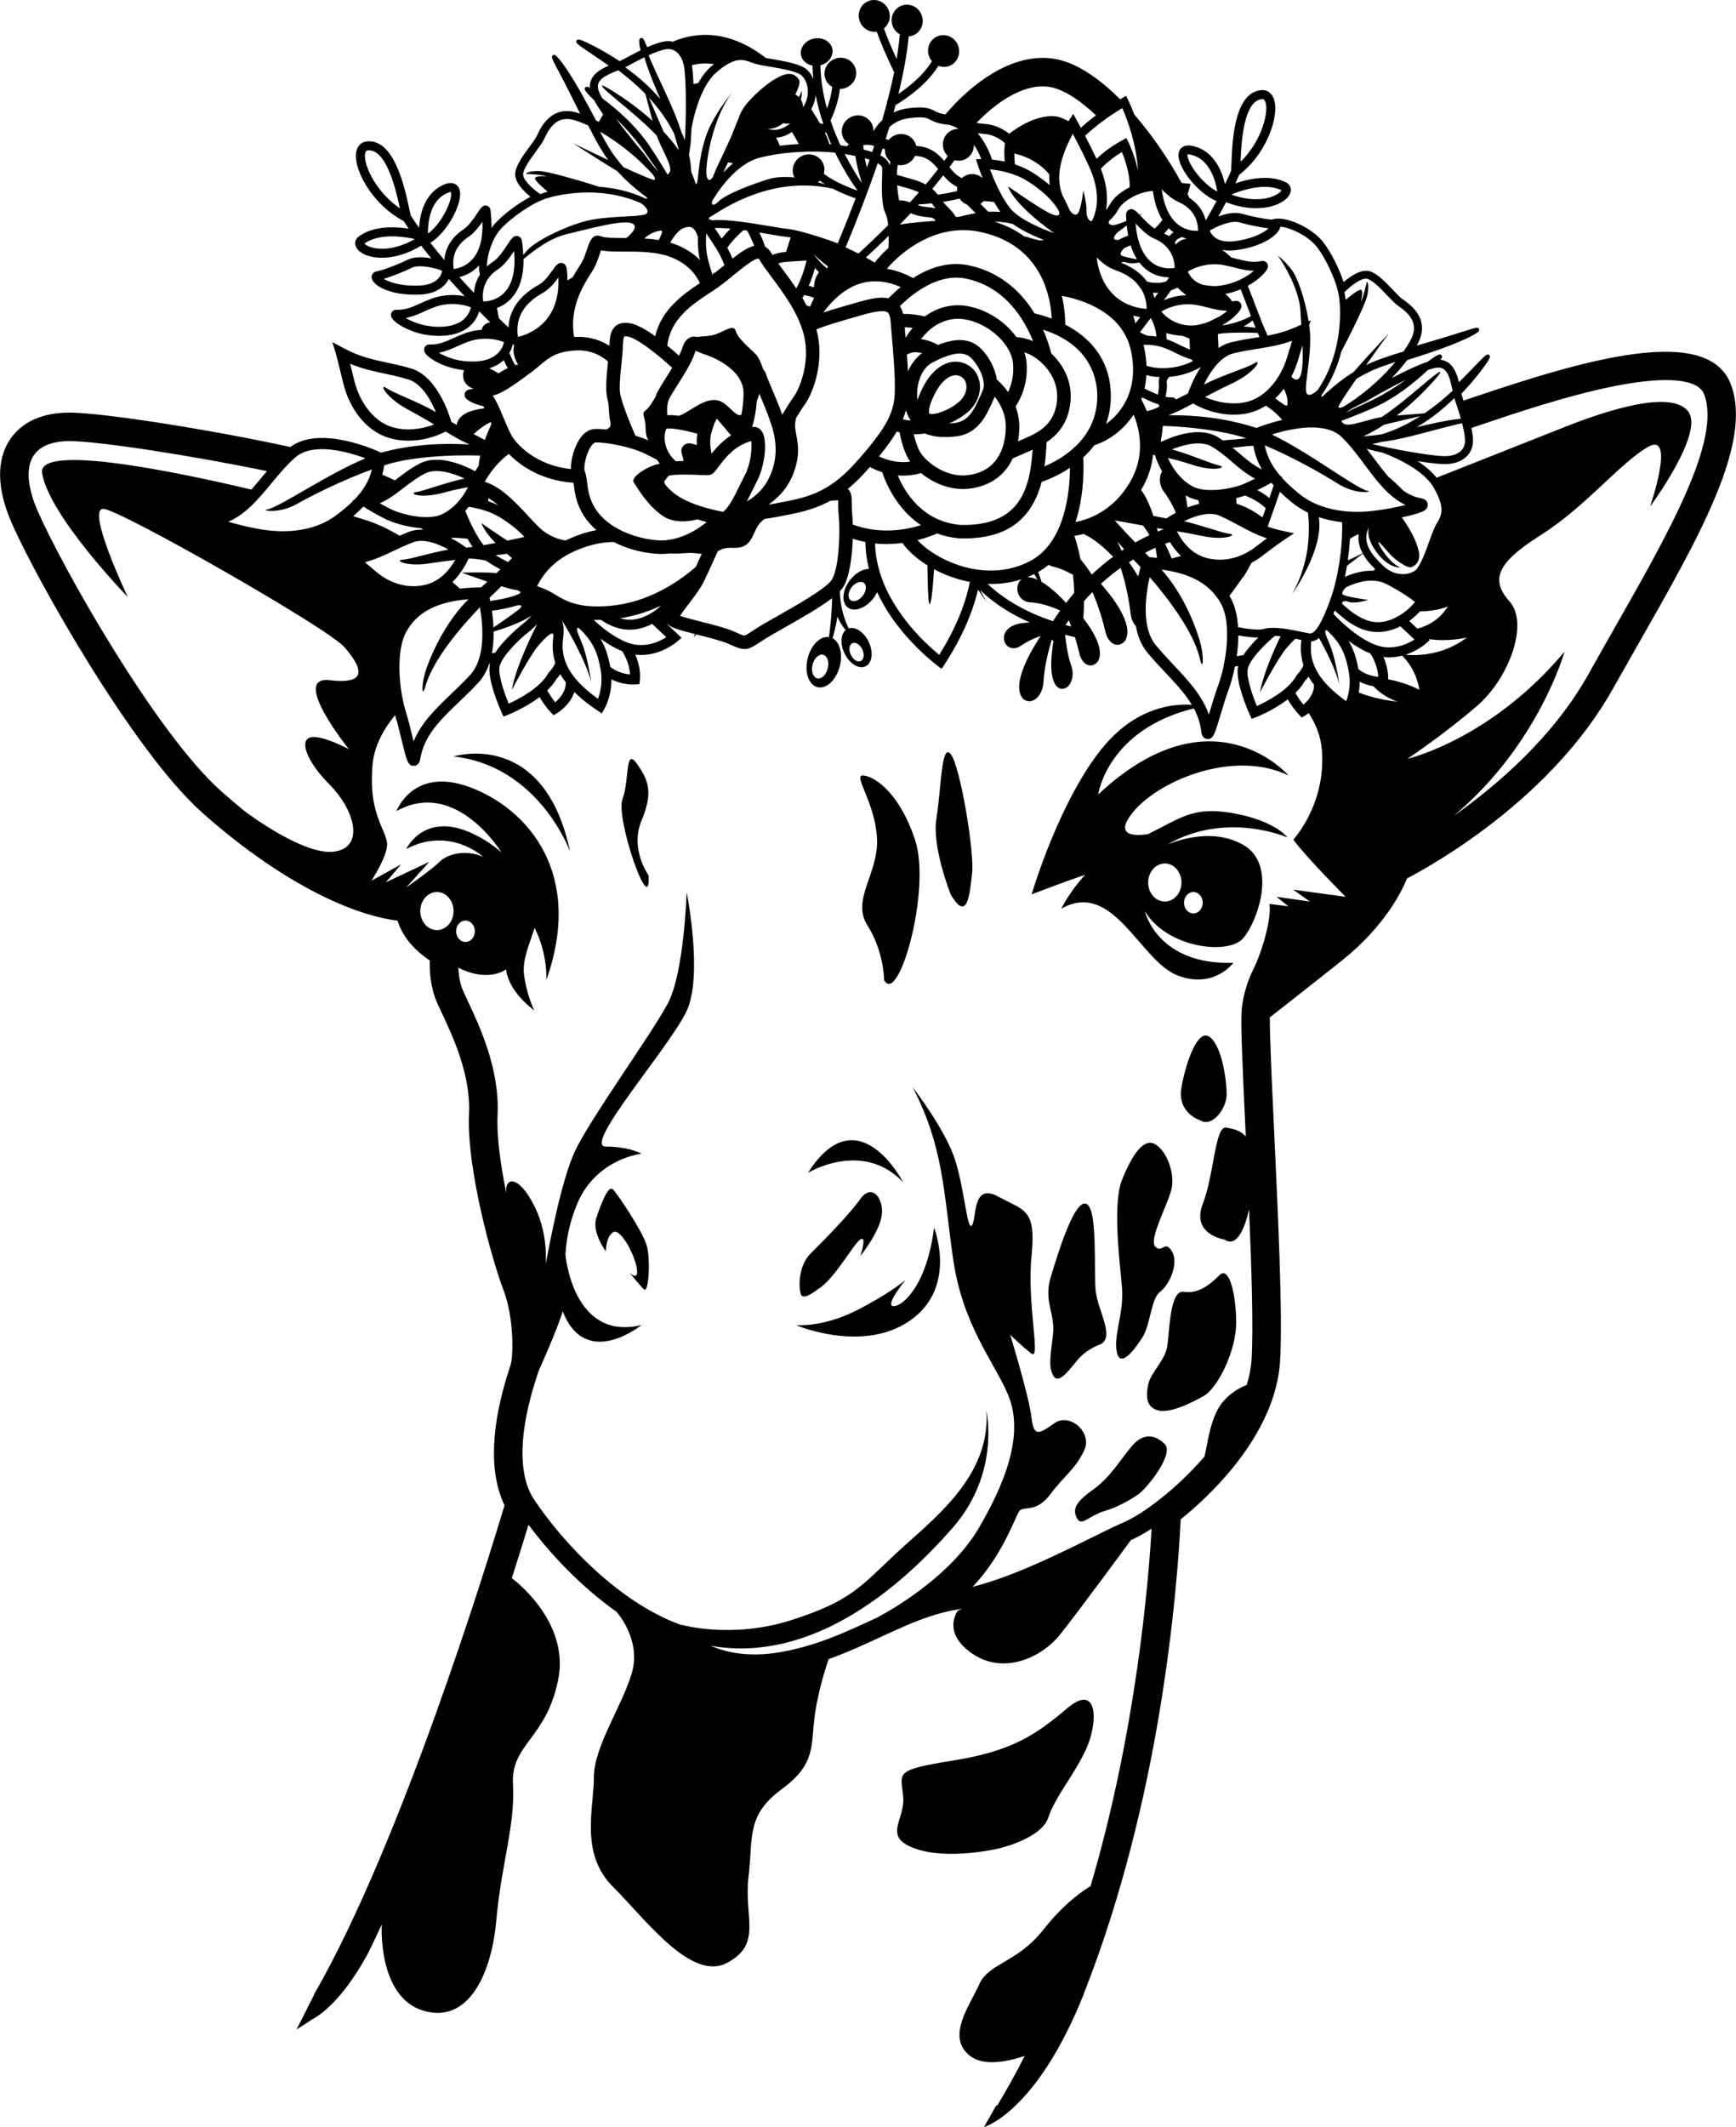 <?xml version="1.0" encoding="UTF-8"?>
<!DOCTYPE svg PUBLIC "-//W3C//DTD SVG 1.0//EN" "http://www.w3.org/TR/2001/REC-SVG-20010904/DTD/svg10.dtd">
<!-- Creator: CorelDRAW -->
<svg xmlns="http://www.w3.org/2000/svg" xml:space="preserve" width="1.361in" height="1.667in" version="1.0" shape-rendering="geometricPrecision" text-rendering="geometricPrecision" image-rendering="optimizeQuality" fill-rule="evenodd" clip-rule="evenodd"
viewBox="0 0 1360.58 1666.67"
 xmlns:xlink="http://www.w3.org/1999/xlink"
 xmlns:xodm="http://www.corel.com/coreldraw/odm/2003">
 <g id="Layer_x0020_1">
  <path fill="black" fill-rule="nonzero" d="M627.65 1014.1c-1.86,-5.59 -1.86,-22.37 7.46,-31.7 9.32,-9.32 29.83,-29.83 39.15,-42.89 9.32,-13.05 18.65,0 16.78,13.05 -1.86,13.05 -16.78,31.7 -16.78,31.7 0,0 5.59,-16.78 0,-13.05 -5.59,3.73 -20.51,31.7 -33.56,39.15 -0,0 -11.19,9.33 -13.06,3.73zm247.98 46.61c3.73,13.05 18.65,-11.19 18.65,-11.19 7.46,-9.32 7.46,-31.7 14.91,-37.29 7.46,-5.59 14.92,-22.37 9.32,-31.7 -5.59,-9.32 -7.46,1.87 -13.05,-3.73 -5.59,-5.59 11.19,-35.43 13.05,-46.61 1.87,-11.19 -3.73,-27.97 -13.05,-33.56 -9.32,-5.59 -18.65,9.32 -26.1,27.97 -7.46,18.65 -1.86,63.39 0,83.9 1.87,20.51 -7.46,39.15 -3.73,52.2zm11.19 72.72c-9.33,11.19 -16.78,24.24 -29.83,33.56 -13.05,9.32 -16.78,14.92 -13.05,22.37 3.73,7.46 9.32,-1.86 22.37,-5.59 13.05,-3.73 26.1,-13.05 26.1,-13.05 7.46,-5.59 27.96,-31.7 20.51,-39.15 -7.45,-7.46 -16.78,-9.32 -26.1,1.86zm-27.97 -121.19c-1.86,-14.91 1.87,-65.26 -7.46,-68.98 -9.32,-3.73 -22.37,39.15 -27.97,57.8 -5.59,18.65 3.73,27.97 1.86,44.75 -1.86,16.78 -3.73,24.24 0,31.7 3.73,7.46 11.19,-1.87 18.65,-11.19 7.46,-9.32 18.65,-13.05 18.65,-13.05 11.19,-5.59 -1.86,-26.1 -3.73,-41.02zm-503.41 -419.51c67.12,7.46 91.36,74.58 91.36,74.58 -20.51,-96.96 -91.36,-74.58 -91.36,-74.58zm320.69 14.91c-7.46,0 9.32,20.51 11.19,48.48 1.86,27.97 -20.51,48.48 -7.46,68.99 13.05,20.51 13.05,42.88 13.05,42.88 11.19,20.51 37.29,-70.85 24.24,-110 -13.05,-39.15 -33.56,-50.34 -41.02,-50.34zm24.24 415.78c-7.46,0 9.32,-20.51 9.32,-20.51 0,0 -13.05,11.19 -39.15,24.24 -26.1,13.05 -46.61,11.19 -46.61,11.19 0,0 52.21,22.37 89.5,-3.73 37.29,-26.1 18.65,-72.71 18.65,-72.71 -5.59,44.74 -24.24,61.53 -31.7,61.53zm33.56 -382.22c-3.73,22.37 11.19,59.66 11.19,59.66 13.05,22.37 14.91,0 16.78,-16.78 1.86,-16.78 -9.32,-83.9 -16.78,-93.22 -7.46,-9.32 -7.46,27.97 -11.19,50.34zm-231.19 1.86c9.32,-22.37 5.59,-31.7 -3.73,-44.75 -9.32,-13.05 -5.59,13.05 -11.19,27.97 -5.59,14.92 22.37,95.09 20.51,59.67 -0,0 -14.92,-20.51 -5.59,-42.89zm781.3 -138.42l-0.67 1.17c-6.25,10.98 -12.7,22.32 -19.03,33.6 -47.66,85.12 -138.02,136.55 -161.51,148.87 -12.81,30.68 -37.3,53.37 -51.01,64.31 -14.57,11.66 -44.15,34.88 -56.56,44.58 -0.16,14.39 1.72,54.08 3.38,89.45l0.02 0.52c3.02,64.2 6.78,144.1 4.65,179.12 -3.59,59.2 -57.4,107.79 -77.95,124.25 -1,21.58 -4.81,82.99 -17.96,159.04 -9.48,54.88 -27.1,134.78 -57.94,212.53l0.06 0.17c-37.29,93.22 -78.31,104.41 -78.31,104.41l9.62 -16.98 0.89 0.11 -0.11 -0.06c7.63,-12.56 14.79,-25.53 21.5,-38.8 -13.95,4.69 -32.46,8.3 -43.08,-0.2 -18.65,-14.91 0,-39.15 7.46,-55.93 7.46,-16.78 29.83,-16.78 50.34,-42.89 16.13,-20.53 31.21,-30.65 36.92,-34.05 35.93,-121.78 45.48,-239.42 47.82,-280.06 -5.94,3.84 -11.26,6.77 -15.57,8.65 -0.2,0.09 -0.42,0.19 -0.62,0.28 -4.39,5.98 -41.48,56.46 -55.5,73.98 -14.92,18.65 -44.75,31.7 -68.99,14.91 -24.24,-16.78 -11.19,-33.56 -11.19,-33.56l3.43 -1.61c-1.06,0.2 -2.14,0.42 -3.19,0.59 -7.61,1.22 -14.94,3.14 -22.17,5.53 0,0 0,0 0,0l0 0c-13.03,4.31 -25.67,10.15 -38.77,16.21 -12.95,6 -26.15,12.11 -40.55,17.2 -2.44,7.09 -7.81,23.91 -10.63,42.26 -3.73,24.24 1.86,39.15 -26.1,59.66 -27.97,20.51 -22.37,37.29 -26.1,68.98 -3.73,31.7 11.19,52.21 -16.78,67.12 -27.97,14.91 -63.39,-33.56 -89.5,-59.66 -26.1,-26.1 -14.91,-61.53 -14.91,-85.77 0,-24.24 22.37,-55.94 29.83,-82.04 7.46,-26.1 -12.08,-47.58 -12.08,-47.58l0.01 0c-27.83,-19.68 -52.07,-45.46 -69.02,-68.26 -2.98,9.81 -7.42,24.22 -13.07,41.91 0,0 45.68,32.92 36.35,79.53 -9.32,46.61 -37.29,50.34 -35.43,82.04 1.87,31.7 -9.32,63.39 -13.05,106.28 -3.73,42.88 -22.37,82.04 -57.8,70.85 -35.43,-11.19 -32.02,-67.36 -32.02,-67.36 -3.52,7.62 -7.07,15.09 -10.64,22.35 -0.02,0.02 -0.02,0.06 -0.04,0.07 -24,44.41 -44.93,52.39 -44.93,52.39l0.4 0.05c-5.91,3.9 -11.58,7.41 -11.58,7.41l13.73 -27.1 -0.26 0c69.01,-119.16 138.17,-345.49 149.56,-383.58 -12.39,-25.6 -10.89,-63.17 4.41,-108.98l0.26 -0.72c2.33,-7.01 2.77,-37.49 -5.42,-58.77 -8.82,-22.94 -29.14,-95.37 -27.09,-138.45 1.46,-30.39 -12.74,-60.61 -21.22,-78.67 -1.4,-2.96 -2.59,-5.53 -3.6,-7.76 -5.45,-12.27 -6.2,-25.04 -5.88,-33.54 -15.58,-10.4 -22.44,-21.91 -25.31,-31.23 -42.85,-5.56 -99.66,-36.93 -153.43,-84.94 -53.59,-47.83 -129.83,-182.53 -149.18,-227.06 -14.44,-33.22 -8.75,-53.48 -1.43,-64.63 9.19,-14.05 25.38,-21.48 46.8,-21.48 26.29,0 112.6,13.67 173.16,26.96 23.12,-17.21 66.09,2.03 71.17,4.41 24.56,-6.67 49.04,-7.63 69.37,-6.35 -3.09,-1.39 -6.67,-3.13 -10.31,-5.2 -2.81,-1.59 -5.56,-3.24 -8.44,-5 -5.59,2.87 -11.58,4.95 -17.65,6.09 -10.53,1.98 -21.21,1.3 -30.13,-2.24 -15.36,-6.1 -27.49,-21.61 -32.44,-41.48 -1.3,-5.2 -2.42,-9.82 -3.31,-13.52 -1.06,-4.35 -1.9,-7.78 -2.17,-8.68l-3.09 -10.17 9.39 4.98c12.2,6.47 21.87,8.54 33.07,10.93 6.03,1.29 12.26,2.62 19.35,4.75 20.06,6.02 29.57,35.3 31.43,41.75 1.35,0.8 2.75,1.61 4.2,2.43 1.24,-8.88 12.52,-11.98 21.77,-13.01 -0.3,-0.58 -0.59,-1.1 -0.89,-1.63 -6.07,-1.4 -11.31,-3.69 -13.38,-5.93 -1.77,-1.92 -1.35,-3.78 -1.08,-4.49 0.26,-0.7 1.15,-2.35 3.6,-2.67 1.1,-0.2 2.14,-0.49 3.15,-0.8 -6,-1.38 -9.84,-7.82 -7.44,-14.37 -6.98,-0.73 -12.78,-2.56 -16.86,-4.26 -6.47,-2.7 -11.98,-6.46 -13.71,-9.35 -1.34,-2.24 -0.54,-3.97 -0.14,-4.61 0.4,-0.63 1.57,-2.06 4.07,-1.88 6.85,0.19 12.28,-2.27 18.57,-5.11 5.31,-2.41 10.82,-4.89 17.63,-5.94 1.43,-0.22 2.82,-0.35 4.18,-0.43 0.26,-0.88 0.61,-1.76 1.09,-2.62 1.57,-1.99 3.52,-3 5.67,-3.3 -2.88,-2.85 -5.74,-5.73 -8.59,-8.62 -2,7.06 -8.09,15.78 -22.18,18.44 -1.63,0.31 -3.37,0.53 -5.22,0.67 -11.72,0.84 -21.31,-1.96 -27.3,-4.47 -6.47,-2.7 -11.98,-6.46 -13.72,-9.35 -1.34,-2.23 -0.55,-3.97 -0.14,-4.61 0.4,-0.63 1.58,-2.06 4.07,-1.88 6.85,0.2 12.29,-2.26 18.58,-5.11 5.31,-2.4 10.82,-4.88 17.62,-5.94 6.52,-1.01 12.34,-0.5 16.91,0.43 -4.22,-4.48 -8.37,-8.99 -12.39,-13.52 -2.41,4.68 -7.59,9.8 -17.26,11.62 -1.66,0.31 -3.45,0.52 -5.37,0.63 -23.38,1.01 -37.25,-7.17 -37.91,-13.22 -0.27,-2.44 1.29,-4.52 3.9,-4.98 4.12,-0.7 15.65,-4.87 24.38,-9.15 5.32,-2.6 12.56,-2.14 18.46,-1.04 -2.73,-3.33 -5.37,-6.65 -7.91,-9.95 -7.56,4.59 -14.95,7.31 -21.67,8.57 -13.5,2.54 -24.3,-0.69 -28.37,-5.87 -2.43,-3.09 -2.25,-6.77 0.44,-9.37l0.33 -0.28c11.51,-8.7 28.15,-8.15 39.53,-6.36 -1.41,-2.03 -2.78,-4.06 -4.1,-6.07 -10.72,-5.56 -20.56,-14.57 -27.8,-25.48 -6.67,-10.06 -10.2,-20.3 -9.44,-27.41 0.52,-4.84 3.13,-8.2 7.16,-9.23l0.15 -0.04 0.15 -0.02c22.3,-3.59 30.69,35.9 34.27,52.76 0.46,2.17 0.9,4.22 1.17,5.18 2,3.07 4.13,6.17 6.35,9.3 0.06,0.09 0.12,0.17 0.19,0.26 0.02,-0.39 0.06,-0.79 0.08,-1.18 1.32,-17.3 9.03,-29.36 21.69,-33.46l0.25 -0.07c4.45,-1.08 8,0.48 9.47,4.2 3.87,9.81 -9.33,34.2 -22.65,42.33 3.49,4.48 7.16,8.97 10.97,13.48 0.73,-9.69 5.8,-17.89 15.04,-24.06 4.26,-2.85 8.24,-8.82 10.88,-12.78 2.81,-4.23 4.37,-6.56 7.35,-5.77 0.63,0.17 2.71,0.94 2.92,3.87 0.57,4.86 0.81,9.42 0.71,13.66 0.72,-1.02 1.45,-2 2.2,-2.85 6.34,-7.22 17.98,-16.06 28.36,-21.64 -5.73,-4.63 -13.24,-12.27 -11.81,-19.58 1.2,-6.14 6.59,-13.47 11.33,-19.93 2.28,-3.11 4.63,-6.31 5.41,-8.02 2.7,-5.94 9.87,-21.71 26.98,-19.4 2.03,0.27 4.37,0.85 7,1.74 -0.22,-0.44 -0.44,-0.87 -0.65,-1.3 -4.02,-8.09 -7.82,-15.74 -11.07,-22.05 -1.95,-3.81 -3.67,-7.08 -5.2,-9.97 -5.3,-10.05 -5.98,-11.34 -4.39,-12.43 0.35,-0.25 0.81,-0.34 1.26,-0.24 2.61,0.54 10.69,12.74 14.59,19.11 3.52,5.7 7.55,12.79 12.33,21.68l5.68 10.64c0.7,0.36 1.41,0.76 2.12,1.13 1.1,-1.98 2.22,-3.94 3.35,-5.88 -2.93,-4.25 -5.25,-7.94 -6.91,-11.02 -7.41,-7.2 -8.21,-8.7 -7.08,-10.06 0.75,-0.9 1.84,-0.78 3.65,0.15 -0.68,-9.62 8.24,-14.46 14.76,-17.29 -1.52,-1.09 -3.12,-2.22 -4.84,-3.41 -3.41,-2.35 -6.46,-4.4 -9.15,-6.21 -2.17,-1.46 -4.06,-2.73 -5.62,-3.81 -5.21,-3.61 -6.44,-4.68 -5.59,-6.19 0.8,-1.44 2.34,-1.14 8.22,1.6 3.31,1.54 8.76,4.28 16.02,8.55 3.33,1.98 6.44,3.93 9.46,5.94 1.33,-0.59 2.38,-1.09 3.26,-1.57 3.36,-1.85 8.29,-4.52 13.19,-6.92 -1.11,-4.89 -1.36,-7.88 -0.73,-8.89 0.24,-0.39 0.61,-0.65 1.04,-0.75 1.66,-0.41 2.25,0.77 4.91,7.19 5.89,-2.61 10.52,-4.12 14.11,-4.6 2.11,-0.28 4.14,-0.15 6.09,0.3 0.9,-0.39 1.8,-0.82 2.71,-1.16 23.2,-8.69 47.35,-3.86 70.17,13.93 1.47,0.26 3.02,0.53 4.6,0.8 11.09,1.89 23.65,4.02 28.39,9.13 1.66,1.79 3.09,4.01 4.15,6.52 -0.35,-3.45 -0.57,-6.95 -0.65,-10.49 -4.5,-0.86 -8.12,-3.9 -8.97,-8.13 -1.18,-5.85 3.36,-11.69 10.13,-13.06 6.77,-1.36 13.22,2.28 14.39,8.12 1.13,5.62 -3.04,11.19 -9.37,12.83 0.28,11.86 2.25,23.31 5.16,33.93 1.7,-4.66 3.53,-10.86 4.06,-17.05 -1.85,-1.06 -3.46,-2.57 -4.55,-4.56 -3.22,-5.88 -0.93,-13.34 5.13,-16.66 6.06,-3.32 13.58,-1.24 16.8,4.65 3.22,5.88 0.93,13.34 -5.13,16.66 -1.97,1.08 -4.1,1.54 -6.19,1.52 -1.17,10.96 -5.68,21.34 -7.3,24.78 2.34,6.98 5.02,13.5 7.76,19.42 1.28,0.17 2.52,0.35 3.69,0.55 0.43,0.07 0.83,0.15 1.25,0.22 0.51,-0.52 1.05,-1.05 1.53,-1.57 0.04,-0.04 0.07,-0.07 0.11,-0.12 -1.66,-1.04 -3.09,-2.45 -4.09,-4.28 -3.22,-5.89 -0.93,-13.34 5.13,-16.66 6.06,-3.32 13.58,-1.24 16.8,4.64 1.08,1.98 1.49,4.13 1.39,6.25 1.43,-2.5 3.62,-5.66 6.84,-8.67 1.43,-4.89 2.77,-9.74 4.02,-14.52l-0.31 -0.59c0.02,-0.01 0.23,-0.13 0.54,-0.29 1.97,-7.59 3.71,-15 5.17,-22.2 -6.5,-13.65 -11.08,-24.33 -13.66,-31.82 -5.61,0.81 -11.26,-2.5 -13.33,-8.18 -2.36,-6.49 0.83,-13.61 7.13,-15.91 6.3,-2.3 13.33,1.1 15.69,7.59 1.9,5.21 0.18,10.78 -3.82,13.99 1.97,5.82 5.31,13.85 9.93,23.9 1.13,-6.69 1.98,-13.12 2.51,-19.26 -2.49,-1.43 -4.56,-3.69 -5.63,-6.64 -2.36,-6.49 0.83,-13.61 7.13,-15.91 6.3,-2.3 13.33,1.1 15.69,7.59 2.37,6.49 -0.82,13.61 -7.13,15.91 -1.03,0.37 -2.07,0.54 -3.11,0.63 -1.26,13.73 -4.08,28.97 -8.05,45.07 8.09,-5.43 19.6,-14.52 26.25,-25.61 -0.93,-1.11 -1.72,-2.37 -2.24,-3.82 -2.37,-6.49 0.82,-13.61 7.13,-15.91 6.3,-2.3 13.33,1.1 15.7,7.59 2.36,6.49 -0.83,13.61 -7.13,15.91 -2.81,1.02 -5.75,0.86 -8.37,-0.15 -8.78,14.37 -24.42,25.19 -32.47,30.11 -0.41,0.25 -0.74,0.44 -1.1,0.66 -0.51,1.91 -1.03,3.84 -1.57,5.78 3.39,-1.6 7.34,-2.83 11.97,-3.36 12.28,-1.41 15.85,-0.11 20.31,2.19 1.92,1 3.93,2.02 8.3,2.7 10.63,-12.47 23.22,-23.89 36.84,-32.09 19.89,-11.97 39.56,-15.23 56.91,-9.43 14.36,4.79 29.2,15.59 43.28,29.66 1.53,-0.91 3.03,-1.83 4.63,-2.72 0,0 3.01,5.57 6.45,14.65 14.03,16.16 26.87,35.02 37.12,53.62 1.53,0.14 2.4,0.23 2.43,0.24l4.61 0.49 -1.27 4.46c-0.06,0.22 -0.44,1.51 -1.16,3.52 0.5,0.98 1,1.96 1.49,2.94 6.6,4.39 10.91,10.36 12.78,17.67 2.97,-5.09 5.81,-10.15 8.46,-15.16 -14.53,-5.7 -31.75,-27.43 -29.65,-37.75 0.8,-3.92 4.01,-6.09 8.59,-5.78l0.26 0.02c13.4,1.87 22.91,12.19 27.19,29.23 0.09,0.35 0.18,0.7 0.26,1.06 0.04,-0.09 0.09,-0.18 0.13,-0.27 1.64,-3.45 3.22,-6.87 4.65,-10.24 0.1,-0.99 0.17,-3.1 0.25,-5.31 0.6,-17.23 2.01,-57.56 24.59,-57.91l0.32 0.01c4.15,0.31 7.3,3.17 8.66,7.85 1.98,6.87 0.29,17.58 -4.54,28.64 -5.24,12 -13.37,22.58 -22.96,29.92 -0.94,2.21 -1.96,4.45 -3,6.69 10.89,-3.74 27.2,-7.18 40.06,-0.61l0.37 0.22c3.1,2.09 3.91,5.69 2.06,9.15 -2.32,4.34 -8.52,8.26 -17.23,9.9 -8.77,1.65 -20.09,0.96 -32.54,-3.9 -1.94,3.71 -3.94,7.44 -6.06,11.2 5.62,-2.11 12.68,-3.83 18.37,-2.19 7.9,2.27 17.74,4.11 23.12,4.62 0.35,-0.08 0.75,-0.15 1.06,-0.23 5.02,-1.44 12.59,-0.07 20.78,3.77 7.63,3.58 14.57,8.7 18.55,13.69 5.99,7.52 12.65,20.52 16.32,31.72 5.57,-4.83 14.4,-10.88 21.35,-8.19 5.84,2.26 12.11,8.85 17.64,14.66 2.66,2.79 5.4,5.67 6.95,6.74 5.37,3.7 19.64,13.54 14.36,29.97 -0.63,1.95 -1.61,4.15 -2.94,6.58 0.47,-0.14 0.93,-0.28 1.4,-0.41 8.68,-2.54 16.87,-4.94 23.65,-7.03 4.09,-1.25 7.62,-2.37 10.73,-3.37 10.82,-3.45 12.22,-3.89 13.01,-2.13 0.18,0.39 0.19,0.85 0.02,1.29 -0.99,2.47 -14.42,8.28 -21.39,11.01 -6.22,2.46 -13.91,5.19 -23.5,8.33l-11.47 3.72c-3.52,4.64 -7.67,9.44 -12.11,14.04 0.2,-0.11 0.39,-0.21 0.59,-0.31 11.63,-6.08 20.81,-10.24 27.3,-12.37 8.39,-6.04 10,-6.56 11.14,-5.21 0.76,0.9 0.45,1.95 -0.79,3.57 9.59,1.03 12.79,10.66 14.43,17.57 1.34,-1.3 2.73,-2.68 4.21,-4.17 2.91,-2.94 5.46,-5.58 7.72,-7.91 1.82,-1.88 3.4,-3.52 4.74,-4.87 4.47,-4.5 5.73,-5.51 7.07,-4.41 1.27,1.04 0.71,2.5 -3.02,7.81 -2.1,2.98 -5.75,7.88 -11.23,14.27 -2.53,2.93 -5,5.65 -7.51,8.28 0.34,1.41 0.66,2.54 0.98,3.48 0.2,0.58 0.42,1.26 0.65,1.93 1.66,-0.56 3.4,-1.15 5.24,-1.77l1.1 -0.37c88.93,-30.15 185.32,-58.3 203.26,-10.43l0 0c17.13,45.65 -24.46,118.73 -72.62,203.34zm-311.74 -377.89c2.64,-2.54 4.98,-5.28 7.08,-8.09 10.77,-14.43 14.61,-31.2 12.56,-38.27 -0.02,-0.04 -0.03,-0.07 -0.04,-0.12 -0.33,-1.07 -0.71,-1.7 -1.09,-2.08 -0.43,-0.42 -0.83,-0.52 -1.12,-0.56 -0.51,0.02 -1,0.07 -1.48,0.16 -13.07,2.46 -15.2,31.74 -15.83,47 -0.03,0.67 -0.06,1.35 -0.08,1.96zm-7.28 25.69c16.05,5.86 28.94,3.86 35.82,-0.15 2.37,-1.38 3.34,-2.62 3.65,-3.22 -13.07,-6.23 -31.64,0.11 -39.48,3.37zm-651.61 10.82c-0.13,-0.61 -0.27,-1.26 -0.42,-1.92 -3.39,-15.47 -10.99,-45.49 -25.24,-43.43 -0.28,0.08 -0.66,0.25 -1.01,0.74 -0.3,0.44 -0.57,1.12 -0.7,2.23 -0,0.04 -0.02,0.07 -0.02,0.12 -0.79,7.31 5.9,23.17 19.01,35.51 2.56,2.41 5.33,4.7 8.38,6.74zm11.63 24.03c-8.29,-1.84 -27.67,-4.86 -39.46,3.54 0.41,0.54 1.58,1.59 4.16,2.54 7.48,2.74 20.51,2.48 35.3,-6.07zm10.33 -4.2c8.2,-6.04 15.91,-19 17.81,-27.86 0.67,-3.15 0.29,-4.58 0.1,-4.83 0.04,0.06 -0.24,0.04 -0.79,0.14 -0.07,0.01 -0.15,0.03 -0.24,0.05 -14.81,4.89 -16.94,22.41 -16.89,32.5zm11.08 29.42c-0.16,-0.18 -0.31,-0.36 -0.47,-0.54 -0.07,-0.09 -0.15,-0.17 -0.22,-0.26l-0.04 0.11c-1,-0.37 -2.46,-0.83 -4.16,-1.29 -5.66,-1.52 -14.19,-3.01 -18.93,-0.69 -6.5,3.18 -14.94,6.5 -21,8.39 -0.3,0.09 -0.61,0.2 -0.89,0.28 0.17,0.1 0.4,0.21 0.59,0.32 4.43,2.5 13.44,5.56 27.49,4.95 15.57,-0.81 17.46,-10.05 17.64,-11.27zm-43.47 91.65c5.57,3.98 24.52,10.47 38.67,18.81 -4.04,-9.62 -11.28,-22.53 -21.88,-25.72 -6.74,-2.02 -12.8,-3.32 -18.65,-4.57 -8.8,-1.88 -17.22,-3.68 -26.74,-7.67 0.89,3.66 2,8.22 3.27,13.35 4.2,16.86 14.59,30.43 27.13,35.41 10.11,4.02 23.54,3.42 35.4,-1.19 -5.48,-3.3 -11.91,-7.06 -20.23,-11.54 -18.47,-9.95 -23.14,-21.29 -16.96,-16.87zm837.01 28.82c-5.8,1.38 -12.68,3.21 -20.35,5.26 -7.67,2.04 -16.17,4.28 -25.26,6.13 -3.93,0.78 -7.81,1.42 -11.61,1.92 -2.48,0.64 -4.94,1.17 -7.37,1.59 14.53,3.72 43.19,8.91 55.16,9.51 6.19,0.31 11.11,-1.04 14.25,-3.88 2.1,-1.91 3.28,-4.47 3.41,-7.4 0.16,-3.7 -0.87,-9.07 -2.28,-14.52 -1.82,0.41 -3.8,0.87 -5.94,1.39zm-154.91 220.28c7.39,-3.38 24.61,-12.2 30.93,-23.68l0.23 -0.43 0.33 -0.35c2.49,-2.68 4.88,-6.32 5.01,-7.63 -2.31,-7.24 -2.31,-13.86 -1.61,-19.73 -0.49,-0.1 -0.97,-0.2 -1.48,-0.31 -0.99,-0.21 -2.06,-0.43 -3.16,-0.65 -1.84,1.59 -4.15,4 -6.83,7.13 -7.46,8.69 -20.92,34.87 -20.92,34.87 2.17,-13.58 10.93,-33.22 16.07,-43.92 -1.52,-0.17 -3,-0.28 -4.42,-0.32 -8.01,6.65 -19,17.73 -21.17,25.39 -1.61,5.69 2.98,19.92 7.02,29.63zm1.15 -53.72c-4.55,0.03 -10.1,-0.66 -15.66,-1.65 -0.02,2.94 -0.16,5.76 -0.37,8.31 -0.22,2.73 -0.55,5.39 -0.92,8 2.24,-0.36 4.08,-0.7 5.27,-0.94 3.22,-4.93 7.64,-9.78 11.68,-13.73zm29.06 43.38c1.41,2.42 3.71,6.11 6.24,9.25 3.24,-2.69 8.41,-8.15 8.35,-15.57 -1.68,-2.19 -3.11,-4.33 -4.31,-6.44 -1.06,1.45 -2.14,2.72 -2.97,3.63 -1.88,3.29 -4.43,6.34 -7.31,9.14zm11.29 -46.6c6.25,0.85 13.94,-20.53 16.46,-27.56 5.11,-14.22 9.48,-38.33 8.87,-59.56 -6.44,-0.73 -12.57,-2.06 -18.26,-4 0.05,0.36 0.1,0.69 0.15,1.06 3.39,25.07 -21,59.1 -21,59.1 12.52,-22.48 14.35,-45.02 12.37,-63.65 -4.61,-2.25 -8.87,-4.93 -12.7,-8.07 -3.16,-2.59 -6.32,-5.35 -9.37,-8.29 -1.74,5.26 -3.73,11 -6.02,17.34 -1.51,4.18 -2.76,7.65 -3.5,9.96 3.17,1.14 6.56,2.17 10.41,3.01l10.22 2.24 -8.74 5.76c-1.19,0.78 -7.51,5.28 -16.3,12.05 -1.88,1.45 -4.72,3.4 -8.29,5.29 -1.34,2.5 -2.6,4.77 -3.65,6.6 -1.27,2.23 -2.23,3.82 -2.65,4.42 -0.27,0.37 -0.57,0.63 -0.89,0.82 -2.59,3.77 -6.3,9.05 -10.12,14.11 0.37,0.62 0.77,1.2 1.13,1.84 3.66,6.68 5.19,14.85 5.66,22.66 8.26,1.54 16.34,2.47 20.27,1.36 7.85,-2.24 20.14,0.33 29.11,2.2 2.77,0.57 5.15,1.07 6.81,1.3zm-125.58 -77.04c-0.96,-1.55 -2.8,-4.35 -5.14,-7.5 -10.02,-1.83 -21.7,-3.9 -21.7,-3.9l-0.02 -0.03 -0.39 0c4.48,4.97 9.88,10.81 15.97,17.22 3.78,-2.13 7.55,-4.06 11.27,-5.79zm-7.13 25.04c-1.67,-1.76 -3.41,-3.57 -5.63,-5.95 -1.13,0.69 -2.27,1.45 -3.4,2.19l0.35 0.55c0,0 3.2,4.35 6.9,10.6 0.6,-2.75 1.2,-5.14 1.73,-7.07 0.03,-0.1 0.05,-0.19 0.08,-0.28 -0.01,-0.01 -0.02,-0.02 -0.04,-0.04zm-18.11 -19.97c1.6,3.29 2.76,5.95 3.31,7.26 0.65,-0.43 1.3,-0.82 1.94,-1.24 -1.56,-1.76 -3.3,-3.75 -5.26,-6.02zm-33.8 40.21c-0.13,-4.86 -0.46,-9.58 -0.97,-14.17 -4.53,-2.51 -10.08,-5.11 -15.55,-6.39 -1.31,-0.3 -2.5,-0.81 -3.57,-1.46 -2.57,2.17 -5.3,4.06 -8.19,5.7 1.2,3.22 2.08,5.8 2.59,7.62 9.72,5.72 19.06,16.35 19.06,16.35l0.2 0.2c2.12,-2.72 4.27,-5.35 6.44,-7.86zm-4.27 21.39c-0.89,1.22 -1.77,2.5 -2.65,3.78 1.65,0.44 3.16,0.83 4.56,1.16 -0.69,-1.85 -1.33,-3.5 -1.91,-4.94zm-170.13 -92.24c-0.01,2.48 -0.02,5.56 0.36,9.5 0.19,1.89 0.34,4.59 0.42,7.8 21.49,7.91 41.59,4.22 53.4,0.48 -19.19,-12.8 -27.65,-33.54 -30.3,-41.44 -3.12,-1.01 -6.35,-2.37 -9.68,-4.15 -1.32,1.5 -2.7,3.04 -4.13,4.62 -4.5,4.96 -8.88,9.11 -13.18,12.62 3.12,2.48 3.11,7.33 3.09,10.57zm-305.71 55c0,0 18.85,-0.57 27.23,0.35 1.06,-1 2.1,-1.99 3.12,-2.97 -3.76,-1.93 -7.55,-4.13 -10.96,-6.57 -2.4,-0.78 -7.39,-1.63 -13.3,-1.89 -0.25,0.03 -0.5,0.06 -0.74,0.08 -3.39,7.36 -7.66,13.54 -12.65,18.35 1.87,1.68 3.85,3.42 5.9,5.18 5.7,-0.7 11.33,-0.96 16.7,-1.04 1.63,-1.5 3.23,-2.98 4.8,-4.44 -10.24,-3.47 -20.1,-7.05 -20.1,-7.05zm-27.47 74.52c4.34,-12.22 14.89,-35.84 32.71,-53.69 -4.19,0.35 -8.05,0.84 -11.54,1.5 -21.97,4.14 -31,13.9 -36.4,22.63 -9.62,15.56 -6.33,47.52 -1.07,64.22 1.83,5.81 3.63,13.21 5.21,19.74 0.26,1.08 0.54,2.2 0.81,3.34 6.02,-14.77 17.59,-25.86 29.69,-37.46 4.81,-4.62 9.8,-9.39 14.55,-14.52 12.45,-13.44 10.21,-39.02 7.75,-53.16 -12.2,12.6 -36.21,39.52 -42.54,61.39 -3.13,11.41 -3.8,-0.95 0.83,-13.98zm170.61 -336.36c3.7,0.22 7.48,0.61 11.24,1.24 2.09,-4.22 3.51,-6.78 2,-7.45 -3.34,0.31 -8.4,1.67 -13.24,6.21zm10.72 -52.67c0.13,0.14 0.26,0.27 0.39,0.41 -1.84,-2.55 -3.79,-5.3 -5.83,-8.24 -3.81,-5.44 -7.76,-11.41 -12.52,-17.15 -5.08,-6.2 -10.36,-11.73 -15.27,-16.59 7.93,10.75 17.26,22.03 22.21,27.76l7.34 9.81c1.22,1.29 2.44,2.61 3.66,3.98 0,0.01 0.02,0.02 0.02,0.02zm-26.52 62.94c-7.25,0 -13.35,0 -18.22,-0.97 -0.28,0.8 -0.56,1.66 -0.81,2.4 -1.19,3.57 -2.66,8.02 -4.77,11.86 -0.63,1.15 -1.5,2.52 -2.5,4.09 -5.63,8.85 -16.99,26.75 -12.95,49.55 12.27,-0.81 21.56,3.01 27.63,6.83 0.17,-6.83 1.06,-12.05 4.72,-15.26 2.5,-2.2 5.85,-3.04 10.22,-2.57 5.74,0.54 13.5,5 20.98,10.36 4.7,-20.25 20.66,-32.09 35.03,-41.56 -2.17,-4.89 -7.85,-14.11 -21.3,-19.81 -11.67,-4.94 -26.28,-4.94 -38.02,-4.93zm144.85 -51.72c-0.69,0.04 -1.38,0.03 -2.06,-0.05 -40.2,-0.8 -70.46,22.02 -74.43,24.02 -4.94,2.5 0.84,3.19 0.84,3.19l-0 0c9.41,-0.84 24.77,1.19 46.02,4.83 5.6,0.96 10.02,1.72 12.15,1.88 8,0.61 26.54,6.54 35.55,9.74 2.11,0.75 3.65,1.33 4.46,1.69 4.78,-11.48 9.51,-23.33 14.06,-35.3 -3.87,-1.27 -10.78,-3.84 -17.83,-7.51 -6.43,-1.48 -12.7,-2.26 -18.76,-2.5zm12.8 -0.88c-1.5,-0.93 -2.95,-1.91 -4.35,-2.94 -0.42,0.43 -0.86,0.83 -1.34,1.2 1.98,0.56 3.89,1.15 5.69,1.73zm103.38 1.96c-0.33,-0.18 -0.61,-0.38 -0.94,-0.55 -4.17,-2.2 -7.26,-5.3 -10.02,-8.54 -2.8,3.58 -5.67,7.12 -8.6,10.61 1.57,1.29 3.01,2.81 4.35,4.53 4.54,-0.63 9.72,-1.53 15.09,-2.81 -0.1,-1.1 -0.06,-2.18 0.12,-3.24zm-11.12 11.72c1.26,1.57 2.49,2.82 3.75,4.07 2.09,2.06 4.22,4.19 6.29,7.75 0.87,-0.07 1.74,-0.14 2.61,-0.18 3.85,-0.97 8.53,-2.06 12.9,-2.86 -2.32,-2.31 -4.8,-4.76 -6.69,-6.61 -2.35,-0.94 -4.41,-2.56 -5.85,-4.78 -4.56,1.12 -8.98,1.96 -13.02,2.6zm-33.87 17.77c8.27,-1.52 20.69,-2.45 27.89,-2.89 -0.23,-0.53 -0.46,-0.93 -0.67,-1.19 -1.24,-1.29 -2.12,-1.42 -5.26,-1.72 -3.12,-0.29 -7.35,-0.71 -13.46,-3.1 -2.84,3.04 -5.68,6.01 -8.5,8.91zm5.5 -18.19c0.2,0.06 0.42,0.12 0.63,0.18 0.19,0.06 0.39,0.12 0.57,0.17 0.41,0.13 0.81,0.3 1.23,0.44 2.37,-2.6 4.74,-5.24 7.08,-7.92 -3.61,-1.68 -7.93,-2.95 -13.15,-4.36 -1.39,-0.37 -2.68,-0.76 -3.94,-1.14 0.32,4.21 0.88,8.28 1.5,11.81 1.93,0 3.96,0.23 6.08,0.81zm22.49 5.56c-0.92,-1.13 -1.87,-2.44 -2.85,-3.99 -5.2,0.56 -8.95,0.72 -10.25,0.76 -0.22,0.25 -0.44,0.49 -0.66,0.73 3.58,1.11 6.23,1.36 8.47,1.57 1.8,0.17 3.56,0.34 5.29,0.92zm2.03 -30.84c-4.23,-5.14 -8.35,-9.37 -16.06,-10.22 -0.7,-0.07 -1.34,-0.15 -1.98,-0.22 -1.09,2.38 -2.91,4.47 -5.41,5.84 -2.63,1.44 -5.52,1.81 -8.22,1.35 -0.41,2.46 -0.61,5.06 -0.67,7.69 0.43,0.13 0.85,0.26 1.28,0.39 1.58,0.48 3.22,0.99 4.93,1.44 5.18,1.39 10.44,2.8 15.22,5.17 0.39,0.19 0.75,0.43 1.13,0.64 3.35,-3.97 6.62,-8 9.78,-12.08zm-40.13 78.1c6.81,1.14 13.68,3.59 20.48,7.27 13.08,-8.37 28.6,-13.61 45.27,-9.62 24.93,5.76 40.45,21.89 49.91,37.26 3.7,0.86 8.38,2.16 13.53,4.1 -0.83,-16.97 -7.83,-56.58 -54.03,-67.44 -35.59,-8.7 -64.3,15.33 -75.16,28.44zm127.33 -73.85c-8.91,-10.99 -21.18,-15.07 -27.49,-16.48 0.05,2.81 0.27,6.08 0.46,8.52 4.87,1.62 9.94,3.85 14.74,6.97 4.75,3.07 8.93,6.16 12.58,9.28 -0.3,-2.48 -0.43,-5.25 -0.29,-8.29zm-46.57 -4.06c2.8,7.36 8.37,20.66 15.19,29.69 7.44,9.87 27.19,17.54 35.3,20.37 0,0 -30.67,-20.97 -36.37,-36.79 0,0 26.99,19.07 34.76,22.04 7.77,2.96 5.04,-2.78 5.04,-2.78l0.06 0.02c-4.44,-7.88 -12.23,-15.36 -23.94,-22.95 -10.61,-6.87 -23.03,-8.97 -30.04,-9.61zm90.94 31.83c1.06,-1.21 2.06,-2.57 2.87,-4.1 2.81,-5.33 8.72,-10.24 15.67,-13.67 0.43,-10.14 -3.66,-21.77 -6.06,-27.66 -8.46,5.14 -14.02,10.46 -16.52,13.08 0.17,0.43 0.33,0.86 0.48,1.27 4.59,12.36 5.1,22.68 3.56,31.08zm-7.37 37.15c4.74,35.74 31.21,39.89 39.07,40.32 0.1,-0.13 0.2,-0.26 0.29,-0.4l-0.05 0c-0.23,-5.66 -1.61,-10.6 -4.17,-14.87 -0.5,-0.7 -1.02,-1.39 -1.59,-2.09 -0.99,-1.22 -1.86,-2.33 -2.67,-3.38 -4.1,-4.11 -9.7,-7.39 -16.85,-9.87 -5.66,-1.96 -10.52,-6.31 -14.02,-9.7zm45.67 -14.47c-5.77,-2.42 -11.08,-7.83 -15.1,-12.06 1.26,14.7 5.55,24.97 12.8,30.54 8.32,6.4 17.74,4.23 17.85,4.21l0.03 -0c-0.25,-10.38 -5.9,-18.63 -15.58,-22.69zm7.86 -3.83c1.22,0.44 2.44,0.95 3.65,1.57 0.38,-0.54 0.79,-1.04 1.24,-1.49 0.29,-0.28 0.59,-0.55 0.91,-0.79 0.28,-0.22 0.67,-0.4 0.99,-0.61 -0.06,-0.04 -0.11,-0.07 -0.16,-0.11 -1.26,-0.94 -2.46,-1.99 -3.58,-3.13 -1.15,1.41 -2.35,2.8 -3.64,4.14 0.21,0.12 0.39,0.28 0.59,0.41zm138.73 159.19c-13.18,-12.85 -40.59,-6.61 -54.87,-2.12 29.8,14.36 64.98,41.71 75.06,44.19 4.93,0.65 -8.84,3.57 -23.63,-5.83 -12.23,-7.78 -35.3,-20.76 -56.98,-29.89 1.83,9.57 6.53,17.5 12.58,24.45l1.35 0.46 -0.64 0.33c4.1,4.57 8.76,8.74 13.55,12.66 14.11,11.56 35.04,16.31 58.93,13.39 8.12,-0.99 17.57,-2.8 24.58,-4.48 -13.22,-6.31 -22.7,-19.02 -31.92,-31.4 -5.59,-7.51 -11.37,-15.28 -18,-21.74zm28.52 -1.86c0.83,-0.12 1.68,-0.24 2.52,-0.37 1.77,-0.53 3.55,-1.11 5.33,-1.76 4.98,-1.79 10.01,-4.01 15,-6.61 3.54,-1.87 6.93,-3.87 10.17,-5.94 -8.01,1.87 -18.72,4.38 -28.34,6.7 -5.47,3.59 -10.99,6.66 -16.35,9.16 3.74,-0.25 7.64,-0.6 11.68,-1.18zm-7.7 129.38c0,0 -10.59,3.21 -15.24,1.52 -4.65,-1.69 -6.27,0.72 -5.05,1.81 1.13,1 2.42,2.11 3.92,3.38 15.41,13.03 25.99,11.61 33.49,8.91 9.83,-3.54 16.39,-10.29 19.44,-14.04 -3.48,-2.76 -10.61,-7.87 -22.21,-13.93 -11.31,-5.91 -24.79,-1.03 -31.79,2.39 -0,0 -4.61,4 -2.48,5.78 2.14,1.78 19.92,4.19 19.92,4.19zm5.27 -24.18c-1.48,-1.46 -3.06,-3.05 -4.66,-4.92 -2.07,-2.42 -3.7,-4.82 -5.01,-7.21 -2.52,1.97 -8.1,6.31 -12.44,9.59 -0.48,2.96 -1.02,5.84 -1.59,8.62 5.69,-2.5 13.75,-5.11 22.31,-4.79 0.49,-0.4 0.92,-0.86 1.39,-1.28zm-12.94 -27.36c-2.46,1.06 -4.8,2.33 -6.87,3.72 -0.31,5.63 -0.87,11.28 -1.65,16.76 4.63,-1.98 9.3,-4.32 11.62,-5.51 -2.7,-5.02 -3.7,-9.98 -3.11,-14.96zm-88.97 -39.82c3.21,-1.45 5.77,-2.67 7.82,-3.68 -7.23,-3.81 -12.79,-8.57 -18.2,-13.22 -4.82,-4.13 -9.8,-8.41 -15.98,-11.99 -8.45,-4.9 -21.83,-1.43 -31.05,2.29 14.29,3.88 31.2,11.45 37.21,12.64 6.64,1.3 -3.51,5.3 -21.25,-0.61 -7.62,-2.54 -13.72,-4.09 -19,-5.3 4.36,10.16 11.96,18.82 20.4,22.78 10.22,4.79 30.22,1.53 40.06,-2.91zm-36.18 15.08l-0.63 -1.93c-2.49,-0.51 -4.86,-1.23 -7,-2.24 -0.96,-0.45 -1.91,-0.96 -2.85,-1.5 0.63,3.3 1.09,6.56 1.44,9.5 2.89,-1.12 5.96,-2.11 9.13,-2.78 -0.03,-0.34 -0.06,-0.7 -0.08,-1.05zm-18.04 7.95c-2.29,-5.1 -5.51,-11.36 -9.31,-16.26 -3.92,-5.05 -4.26,-11.94 -1.53,-16.19 -2.33,-3.95 -4.25,-8.22 -5.63,-12.68 -0.49,-0.11 -0.98,-0.22 -1.46,-0.33 -0.81,7.74 -3.05,16 -7.56,24.4 -0.61,1.13 -1.25,2.19 -1.88,3.26 4.1,5.11 7.4,13.3 9.69,20.26 3.66,0.78 7.15,1.46 10.22,1.95 1.54,-1.02 4.18,-2.66 7.46,-4.41zm-4.72 22.98c-1.25,0.44 -2.5,0.88 -3.78,1.37 0.9,1.8 2.97,6.09 5.15,11.48 1.38,-0.39 4.04,-1.12 7.31,-1.94 -3.23,-3.07 -6.15,-6.72 -8.69,-10.91zm-4.97 -10.09c-1.78,-0.28 -3.5,-0.56 -5.2,-0.86 0.31,1.2 0.53,2.14 0.66,2.68 1.53,-0.63 3.04,-1.23 4.55,-1.8 -0,-0 -0.01,-0.01 -0.01,-0.02zm-18.49 -154.33c2.01,1.24 4.06,2.15 5.99,2.78 2.19,0.03 4.5,0.24 6.91,0.63 -0.43,-5.95 -2.64,-11.26 -4.41,-14.6 -2.85,3.8 -5.68,7.52 -8.5,11.19zm0.15 -11.83c-1.64,-0.27 -3.49,-0.65 -5.48,-1.2 0.66,1.98 1.22,4.03 1.72,6.14 1.25,-1.63 2.5,-3.28 3.76,-4.94zm12.49 22.35c-3.57,-0.66 -6.91,-0.77 -9.88,-0.58 0.3,1.16 0.57,2.33 0.8,3.52 0.87,4.45 1.35,8.71 1.52,12.78 2.2,0.75 4.75,1.33 7.73,1.63 12.21,1.25 22.28,-2 28.41,-5.08 0.02,-0.38 -0.19,-0.81 -0.66,-1.33 -4.42,-1.24 -8.42,-3.14 -12.31,-5.05 -4.8,-2.36 -9.77,-4.8 -15.61,-5.88zm8.15 -5.06c3.78,1.33 7.24,2.95 10.57,4.59 2.7,1.32 5.24,2.56 7.81,3.54 -0.11,-2.87 -0.24,-5.71 -0.36,-8.54 -1.7,-0.77 -3.46,-1.5 -5.29,-2.18 -4.54,-0.31 -8.92,-1.09 -13.05,-2.2 0.2,1.56 0.32,3.15 0.32,4.8zm77.85 52.09c-3.04,1.93 -6.22,3.51 -9.54,4.63 -1.93,0.65 -3.94,1.17 -6,1.56 -13.22,2.49 -28.63,-0.45 -41.49,-7.93 -2.98,1.61 -5.81,3.11 -8.71,4.56 -3.75,1.87 -7.41,3.42 -10.57,4.65 20.37,-0.2 44.76,2.04 68.94,9.99 2.03,-0.82 9.91,-3.89 20.12,-6.26 -2.85,-3.69 -7.48,-7.85 -12.74,-11.2zm16.92 -0.58c0.26,-3.04 -0.07,-7.63 -2.86,-12.63 -2.06,2.74 -4.31,5.24 -6.7,7.49 5.36,3.77 8.45,6.8 9.56,5.14zm-43.03 33.46c1.78,1.46 3.53,2.93 5.22,4.38 5.54,4.76 10.86,9.28 17.8,12.71 -3.18,-5.53 -5.54,-11.67 -6.69,-18.53 -1.7,0.04 -3.43,0.12 -5.2,0.33 -5.05,0.61 -8.6,0.92 -11.13,1.11zm10.39 -7.31c0.14,-0.02 0.28,-0.02 0.42,-0.04 -17.02,-5.65 -42.71,-8.94 -65.41,-9.71 -0.34,3.78 -0.8,7.52 -1.46,10.68 0,0 0,0.01 0,0.01 -0.12,0.73 -0.12,1.35 -0.05,1.9 8.38,-4.02 29.5,-12.5 44.03,-4.07 1.62,0.94 3.14,1.91 4.61,2.91 0.4,-0.04 0.83,-0.08 1.18,-0.11 0.86,-0.14 1.93,-0.22 3.44,-0.32 2.59,-0.17 6.49,-0.43 13.24,-1.24zm-35.19 -55.96c-4.36,2.7 -10.78,5.53 -18.61,7.01 -1.99,0.37 -4.09,0.63 -6.24,0.8 -1.54,1.68 -2.12,3.27 -1.94,4.51 0.5,3.48 -0.15,6.96 -0.84,10.64 -0.03,0.17 -0.06,0.34 -0.09,0.51 1.43,0.25 2.91,0.4 4.46,0.4 2.13,-0.09 3.23,0.94 3.76,1.65 3.25,-1.57 6.41,-3.15 9.31,-4.66 1.12,-3.21 4.5,-12.16 10.2,-20.86zm-33.04 31.51c0.62,-0.57 0.54,-1.24 -0.37,-2.19 -4.06,-1.24 -7.76,-3.02 -11.38,-4.8 -0.44,-0.22 -0.89,-0.43 -1.33,-0.65 -0.19,0.56 -0.37,1.11 -0.58,1.66 1.11,1.98 2.72,5.12 4.31,9.21 3.62,-0.88 6.77,-2.06 9.34,-3.25zm0.72 -23.56c-1.11,-0.05 -2.21,-0.1 -3.34,-0.21 -2.58,-0.26 -4.92,-0.72 -7.06,-1.3 -0.22,3.7 -0.72,7.21 -1.45,10.54 0.83,0.4 1.68,0.8 2.5,1.21 2.73,1.33 5.3,2.58 7.9,3.57 0.61,-3.28 1.13,-6.1 0.78,-8.56 -0.18,-1.25 -0.17,-3.1 0.67,-5.24zm5.19 -74.94c0.74,-1.05 1.48,-2.1 2.22,-3.15 -4.7,-0.05 -11.47,-1.15 -17.81,-6.02 -2.06,-1.58 -3.87,-3.52 -5.53,-5.65 -3.25,0.6 -7.1,1 -9.45,0.15 -2.5,-0.91 -4.09,-0.62 -4.87,-0 9.02,3.57 15.81,8.53 20.36,14.8 6.03,1.75 10.98,1.13 15.08,-0.12zm-10.5 8.85c0.48,1.34 0.85,2.74 1.18,4.17 1,-1.36 1.98,-2.73 2.98,-4.11 -1.42,0.07 -2.8,0.04 -4.15,-0.06zm65.29 160.97c0.09,1.54 0.19,3.04 0.3,4.32 4.86,1.62 9.94,3.86 14.74,6.97 1.96,1.27 3.8,2.54 5.57,3.82 0.52,-1.45 1.08,-3.02 1.7,-4.72l0.04 -0.11c0.27,-0.75 0.56,-1.56 0.85,-2.35 -5.36,-5 -11.28,-8.08 -16.28,-9.96 -2.03,0.71 -4.37,1.41 -6.92,2.04zm26.03 -0.06c1.13,-3.23 2.26,-6.58 3.33,-9.93 -0.6,-0.67 -1.19,-1.35 -1.77,-2.04l-0.58 0.3c-0.26,0.13 -0.59,0.32 -1.03,0.57 -1.51,0.85 -4.24,2.41 -9.38,4.88 3.11,1.64 6.32,3.66 9.43,6.22zm25.93 -119.64c-1.03,3.44 -2.26,7.55 -3.67,12.17 -1.34,4.39 -3.05,8.52 -5.04,12.38 2.07,2.21 4.3,3.28 6.11,1.05 2.78,-3.42 3.07,-13.7 2.61,-25.6zm-8.15 -3.57c-9.72,3.49 -18.23,4.85 -27.11,6.26 -5.91,0.94 -12.03,1.92 -18.87,3.58 -10.24,2.5 -18.33,14.56 -23.22,24.54 14.57,-7.59 33.84,-13.09 39.61,-16.76 6.41,-4.09 1.15,6.99 -17.82,15.96 -8.54,4.04 -15.15,7.45 -20.8,10.46 11.61,5.23 24.99,6.52 35.3,3.05 12.78,-4.31 23.87,-17.31 28.94,-33.93 1.54,-5.06 2.89,-9.55 3.97,-13.16zm-25.5 -2.95c-0.48,-1.06 -0.93,-2.12 -1.39,-3.19 -2.14,-0.09 -4.44,-0.17 -7.01,-0.23 -5.88,-0.11 -12.85,-0.05 -20.5,0.48 -1.23,0.22 -2.48,0.42 -3.76,0.59 0.17,3.61 0.33,7.26 0.48,10.94 2.94,-2 6.14,-3.54 9.61,-4.39 7.18,-1.75 13.48,-2.76 19.57,-3.72 1.01,-0.16 2,-0.32 3,-0.48zm-3.1 -7.23c-0.78,-1.91 -1.55,-3.82 -2.3,-5.74 -1.19,0.97 -2.59,1.98 -4.22,3 -0.91,0.56 -1.9,1.11 -2.94,1.65 1.54,0.13 3.04,0.26 4.45,0.42 1.79,0.2 3.44,0.43 5.01,0.67zm-3.6 -9.1c-0.6,-1.56 -1.19,-3.12 -1.79,-4.69l-0.15 -0.4c-0.52,-1.37 -1.05,-2.75 -1.57,-4.14l-0.61 -1.59c-1.43,-3.74 -2.74,-7.14 -4,-10.26 -3.63,1.53 -7.63,2.81 -12.01,3.65 2.23,1.8 4.05,3.82 5.36,5.92 0.63,-0.09 1.26,-0.18 1.9,-0.31 2.41,-0.6 3.83,0.59 4.33,1.14 0.51,0.56 1.59,2.14 0.66,4.57 -0.67,1.75 -3.03,4.67 -6.77,7.78 -0.39,0.39 -0.81,0.74 -1.28,1.04 -1.97,1.53 -4.27,3.08 -6.85,4.54 1.89,-0.28 3.73,-0.6 5.46,-0.98 4.76,-1.04 8.93,-2.47 12.33,-3.91 1.91,-0.81 3.56,-1.63 4.99,-2.36zm-33.81 -6.78c-5.19,-1.33 -10.55,-2.7 -16.48,-2.57 -9.5,0.21 -16.69,3.74 -19.98,5.72 0,0 8.05,10.78 23.02,10.93 0.61,-0 1.23,-0.02 1.85,-0.05 0.56,-0.03 1.1,-0.04 1.68,-0.09 3.83,-0.61 7.39,-1.55 10.54,-2.76 0.16,-0.08 0.33,-0.14 0.49,-0.22 2.94,-1.56 5.46,-2.75 7.5,-3.74 0.03,0.01 0.07,0.02 0.09,0.02 2.47,-1.47 4.56,-2.97 6.19,-4.35 -0.01,-0.11 -0.02,-0.23 -0.04,-0.35 -5.26,-0.11 -10.11,-1.33 -14.85,-2.54zm-28.15 -13.73c-0.24,0.09 -0.48,0.14 -0.73,0.22 -1.83,2.59 -3.68,5.16 -5.53,7.72 4.42,-1.88 10.39,-3.65 17.5,-3.84 -2.46,-1.87 -4.8,-3.91 -6.87,-5.98 -1.4,0.67 -2.82,1.33 -4.36,1.88zm3.19 -35.81c2.19,-2.61 5.19,-3.91 8.3,-4.47 -1.2,-0.31 -2.44,-0.71 -3.7,-1.22 -1.55,0.59 -2.84,1.23 -3.76,1.93 -0.7,0.54 -1.28,1.45 -1.76,2.6 0.31,0.38 0.63,0.76 0.92,1.16zm-35.56 0.79c-1.81,0.69 -3.45,1.42 -4.83,2.09 -0,0 -4.61,4 -2.48,5.78 1.19,0.99 7.19,2.17 12.3,3.03 -2.03,-3.14 -3.69,-6.79 -4.99,-10.9zm-1.93 -7.62c-0.48,-2.52 -0.88,-5.13 -1.14,-7.92 -2.17,1.65 -4.15,3.13 -5.43,4.03 -4.61,3.25 -6.54,7.45 -1.72,7.3 0.18,-0 0.33,0.02 0.49,0.02 2.03,-1.06 4.7,-2.3 7.8,-3.43zm-13.63 127.86c-0.23,7.32 -1.6,13.89 -3.74,19.8 12.32,-8.93 25.59,-26.65 19.78,-56.45 -6.15,-31.59 -39.43,-41.26 -54.41,-44.04 2.28,9.72 2.7,18.02 2.72,22.61 3.22,1.67 6.46,3.58 9.61,5.81 17.71,12.56 26.72,30.63 26.04,52.27zm-14.66 -176.28c-3.07,-8.26 -10.71,-23.02 -15.13,-31.34 -3.49,6.48 -8.61,17.31 -10.11,27.46 -2.19,14.88 3.32,23.29 3.38,23.37l0.19 0.27 3.8 8.03c0.09,0.19 0.18,0.37 0.26,0.56l0.22 0.46c0,0 4.42,6.4 6.85,1.2 2.43,-5.2 3.62,-17 3.62,-17 0,0 2.77,9.94 2.5,15.7 -0.22,4.6 1.9,9.05 4.3,8.26 6.48,-12.97 3.84,-26.96 0.12,-36.97zm-62 39.4c-2.59,-0.84 -8.17,-1.78 -14.69,-1.94 9.33,2.89 17.1,6.89 23.57,11.61 0.7,0.1 1.34,0.21 1.81,0.35 5.51,1.57 10.37,3.43 13.4,2.42 0.01,-0 0.01,-0 0.02,-0 -6.98,-2.73 -16.45,-6.96 -24.1,-12.43zm-6.62 -60.33l0.33 -3.04c-4.34,-4.2 -11.17,-7.04 -16.26,-7.31 -1.69,-0.09 -3.41,-0.28 -5.1,-0.52 0.21,0.26 0.44,0.51 0.65,0.78 4.69,5.91 8.22,12.71 10.57,19.86 2.79,0.28 6.18,0.76 9.93,1.58 -0.25,-3.72 -0.44,-8.44 -0.12,-11.36zm-16.31 42.3c-0.77,0.82 -1.65,1.54 -2.65,2.13 2.24,2.22 4.51,4.48 6.17,6.19 3.29,-0.11 6.54,-0.01 9.56,0.22 -1.77,-2.44 -3.44,-5.1 -5,-7.84 -2.08,-0.28 -4.99,-0.56 -8.07,-0.7zm-63.38 170.95c2.09,0.59 4.19,0.93 6.18,1.07 -1.65,-2.47 -2.9,-5.17 -3.82,-8.09 -0.61,2.32 -1.39,4.65 -2.35,7.02zm2 -65.04c0.03,0.4 0.07,0.82 0.1,1.22 1.34,-2.21 3.18,-4.92 5.57,-7.77 -2.05,-0.28 -4.14,-0.45 -6.26,-0.49 0.17,2.15 0.37,4.5 0.59,7.04zm13.08 13.2c-1.63,-0.39 -3.41,-0.66 -5.31,-0.68 -1.99,-0.02 -4.27,0.63 -6.61,1.81 0.33,4.39 0.63,8.87 0.84,13.2 2.78,-6.45 6.89,-11.26 11.08,-14.34zm20.97 55.15c1.47,-0.08 3.04,-0.21 4.75,-0.43 10.47,-1.35 14.76,-9.52 20.18,-21.83 0.53,-1.21 1.06,-2.4 1.58,-3.56 3.88,-8.51 -5.98,-24.72 -11.97,-27.64 -5.88,-2.87 -14.28,-1.14 -27.26,5.61 -10.33,5.37 -12.52,19.34 -12.18,26.75 0.04,1 0.13,1.95 0.25,2.87 0.96,-3.04 2.28,-6.04 3.64,-8.76l0.06 -0.12c5.27,-10.96 12.7,-18.26 20.91,-20.56 5.48,-1.53 11.06,-0.7 15.73,2.34 4.98,3.25 8.03,8.44 8.6,14.62 0.68,7.39 -2.37,15.09 -8.14,20.59 -4.05,3.86 -9.99,7.61 -16.15,10.12zm8.84 -17.8c3.39,-3.24 5.28,-7.81 4.89,-11.94 -0.19,-2.04 -1,-4.86 -3.83,-6.7 -2.13,-1.39 -4.51,-1.72 -7.08,-1.01 -5.16,1.44 -10.34,6.89 -14.21,14.94l-0.14 0.28c-4.47,8.89 -4.36,13.67 -3.81,14.41 2.37,1.81 15.93,-2.11 24.19,-9.97zm-36.37 26.26c0.81,3.45 2.06,7.78 3.92,11.96 3.67,8.26 20.23,22.41 38.79,20.05 18.11,-2.27 28.51,-15.09 29.41,-36.02 0.49,-11.42 -4.33,-20.01 -8.65,-25.37 -0.43,0.96 -0.86,1.92 -1.3,2.91 -4.63,10.53 -10.91,24.81 -26.75,27.79 -0.58,0.11 -1.18,0.2 -1.79,0.28 -13.25,1.71 -21.3,-0.66 -24.96,-2.25 -1.87,0.31 -4.97,0.67 -8.67,0.63zm73.95 -33c2.36,-5.12 4.69,-12.72 3.92,-22.03 -1.43,-17.32 -22.67,-34.88 -42.91,-35.51 -14.46,0.14 -23.99,9 -29.28,15.97 5.9,0.82 10.66,3.03 13.39,4.57 9.01,-3.65 18.95,-5.7 27.65,-1.46 8,3.9 16.63,16.56 18.38,28.59 2.06,1.76 5.52,5.07 8.85,9.86zm6.47 -43.2c2.97,0.22 7.69,0.96 13.08,3.24 -6.33,-16.02 -20.96,-41.74 -51.21,-48.72 -20.37,-4.87 -39.63,8.09 -53.18,21.25 1.22,1.86 2.02,3.93 2.54,6.06 5.44,-0.06 11.13,0.61 17.03,2.07 6.69,-4.91 15.35,-8.75 26.29,-8.83l0.19 0c17.56,0.5 35.3,11.06 45.26,24.93zm-91.58 74.7c-0.7,-0.2 -1.42,-0.42 -2.12,-0.66 -3.43,5.88 -7.99,12.22 -13.98,19.5 9.93,4.74 18.67,4.92 24.5,4.09 -1.24,-1.75 -2.26,-3.48 -3,-5.14 -2.99,-6.73 -4.6,-13.58 -5.39,-17.79zm-1.37 33.74c5.32,12.77 19.05,36.13 48.97,38.77 37.05,1.06 47.57,-17.67 52.27,-31.85 2.7,-8.17 3.93,-19.35 4.49,-27.04 -7.59,3.33 -13.1,5.71 -15.6,6.78 -5.77,12.37 -16.17,20.46 -30.37,23.14 -1.04,0.2 -2.1,0.36 -3.19,0.5 -14.86,1.89 -28.76,-4.22 -38.35,-12.17 -1.3,0.39 -2.91,0.82 -4.81,1.18 -3.58,0.68 -8.15,1.11 -13.41,0.7zm123.89 -53.11c3.29,-13.24 -0.98,-26.02 -12.03,-35.96 -4.43,-3.99 -8.93,-6.18 -12.66,-7.39 0.93,2.74 1.53,5.53 1.76,8.33 1.38,16.71 -5.15,28.94 -8.6,34.14 1.94,5.24 3.17,11.3 2.87,18.21 -0.13,3.18 -0.46,6.21 -0.97,9.1 2.13,-0.93 4.56,-1.98 7.25,-3.17 9.68,-4.25 19.09,-10.01 22.38,-23.26zm-131.02 -134.63c-6.24,6.15 -12.28,11.86 -17.85,16.99 2.53,1.38 4.87,2.74 6.84,4.02 2.7,-3.51 6.37,-7.52 10.89,-11.57 0.11,-3.12 0.16,-6.33 0.12,-9.44zm-20.51 36.91c-11.23,2.9 -21.69,10.89 -30.7,23.17 6.71,-2.22 15.71,-4.81 27.49,-8.18l0.8 -0.22c9.17,-2.61 16.77,-4.06 22.69,-2.73 2.95,-2.97 6.18,-5.95 9.66,-8.8 -10.3,-4.58 -20.35,-5.7 -29.94,-3.23zm-66.07 -15.3c1.1,1.5 2.25,3.05 3.48,4.7 3.31,4.43 7.04,9.44 10.7,14.91 4.44,-8.27 6.89,-16.77 8.03,-21.85 -3.88,0.2 -9.78,0.56 -16.71,1.13 -1.81,0.15 -3.66,0.54 -5.51,1.1zm4.86 -8.87c0.41,-0.04 0.81,-0.07 1.22,-0.1 1.28,-3.87 2.51,-7.65 3.69,-11.35 -1.35,-0.26 -2.61,-0.46 -3.59,-0.54 -2.41,-0.19 -6.91,-0.96 -12.61,-1.94l-0.12 -0.02c-2.53,-0.43 -5.32,-0.91 -8.24,-1.39 1.61,3.31 3.23,7.12 4.54,11.17 1.66,0.88 3.4,2.35 4.77,4.85 0.25,0.46 0.6,0.99 0.91,1.5 3.17,-1.15 6.37,-1.93 9.45,-2.18zm14.06 35.96c1.14,1.9 2.24,3.84 3.3,5.83 0.93,0.33 1.84,0.67 2.72,1 1.04,-2.28 2.09,-4.58 3.16,-6.93 -3.02,-1.17 -5.88,-1.83 -7.81,-2.17 -0.43,0.76 -0.91,1.51 -1.37,2.27zm12.98 -20.26c-1.06,-1.01 -2.08,-2.1 -3.1,-3.19 -1.07,3.98 -2.64,8.85 -4.89,13.95 1.25,0.28 2.69,0.69 4.19,1.16 -0.09,-5.07 1.88,-9.16 3.81,-11.92zm6.36 -2.74c0.26,-0.59 0.52,-1.19 0.78,-1.79 -6.56,-4.65 -11.58,-9.8 -11.58,-9.8 0.97,1.28 2.3,2.93 4.04,4.91 2.14,2.45 4.43,4.63 6.77,6.68zm-78.21 -16.38c0.24,0.41 0.46,0.81 0.66,1.19 1.37,2.52 2.48,4.95 3.46,7.33 6.17,-4.88 11.83,-8.77 17.02,-10.04 -1.75,-4.6 -3.83,-8.77 -5.56,-11.87 -0.93,-0.13 -1.86,-0.26 -2.79,-0.39 -6.63,5.72 -10.85,11.07 -12.79,13.78zm2.57 -14.96c-0.44,-0.04 -0.9,-0.09 -1.33,-0.12 -4.95,-0.4 -8.52,-0.43 -11.11,-0.28 1.89,2.75 3.78,5.54 5.49,8.2 1.69,-2.15 4,-4.85 6.95,-7.8zm-19 3.83c-0.53,5.8 -0.56,14.44 2.17,23.4 1.14,3.74 1.94,6.63 2.55,8.89 0.19,-0.13 0.37,-0.28 0.55,-0.42 -0.02,-1.23 -0.05,-2 -0.05,-2 0,0 0.26,0.59 0.65,1.55 2.76,-2.1 5.57,-4.37 8.33,-6.63 -1.15,-3.18 -2.53,-6.14 -3.95,-8.76 -2.3,-4.25 -6.24,-10.23 -10.24,-16.03zm-30.54 87.81c3.5,2.89 6.68,5.68 9.18,7.96 0.91,-1.86 1.68,-3.62 2.22,-5.23 1.48,-4.41 3.13,-7.65 6.4,-9.09 1.98,-0.88 3.87,-0.8 5.7,-0.32 2.07,-0.7 4.24,-0.18 10.63,-1.19 8.66,-1.36 17.73,-10.04 19.52,-3.52 1.79,6.52 12.39,14.39 16.09,18.69 2.46,2.87 4.37,8.17 5.5,11.53 0.87,0.76 1.69,1.91 2.2,3.69 0.6,2.07 2.38,6.26 4.44,11.11 2.57,6.04 5.61,13.27 8.2,20.55 3.51,-5.83 7.56,-12.35 9.36,-14.59 1.98,-2.45 13.67,-24.26 7.44,-48.5 -4.32,-16.82 -16.26,-32.8 -24.96,-44.46 -4.07,-5.46 -7.59,-10.17 -9.76,-14.12 -0.26,-0.46 -0.43,-0.59 -0.43,-0.59 -2.91,-0.94 -13.95,8.09 -19.89,12.95 -5.07,4.15 -10.31,8.44 -15.45,11.78l-1.22 0.8c-15.44,10.04 -32.82,21.41 -35.15,42.53zm52.85 52.63c2.61,2.15 4.19,2.18 5.15,1.57 0.93,-4.45 1.67,-9.94 1.76,-16.48 0.28,-20.8 -28.72,-30.26 -29.96,-30.65 -2.66,-0.84 -4.74,-1.76 -6.41,-2.49 -0.38,-0.17 -0.79,-0.35 -1.18,-0.51 -0.2,0.48 -0.46,1.14 -0.76,2.03 -2.46,7.36 -8.17,16.37 -13.2,24.31 -2.36,3.74 -4.59,7.26 -6.29,10.28 -2.2,3.91 -2.39,9.41 -2,13.89 2.28,-0.15 5.29,-0.06 9.2,0.46 7.19,-2.6 14.92,-9.94 23.59,-11.91 10.22,-2.32 14.33,4.76 20.09,9.49zm-7.82 11.96c-1.68,-2.02 -4.42,-5.29 -6.29,-7.3 -0.98,1.61 -2.5,4.83 -4.2,11.04 -1.52,5.56 -0.9,11.61 0.14,16.34 3.56,-4.49 8.57,-10 15.3,-14.33 -1.2,-1.28 -2.76,-3.13 -4.96,-5.76zm-21.46 4.48c-10.72,-3 -21.15,-4.72 -24.2,-3.91 -0.64,0.94 -1.8,4.02 -1.44,8.74 0.29,3.83 1.91,10.86 8.79,16.74 1.81,-0.11 3.77,-0.17 5.93,-0.18 -0.05,-0.42 -0.1,-0.84 -0.16,-1.31 -0.13,-1.07 -0.45,-2.04 -0.77,-2.98 -0.59,-1.77 -1.69,-5.06 0.91,-7.74 2.75,-2.84 6.57,-1.69 8.85,-1.01 0.57,0.17 1.09,0.41 1.64,0.63 -0.15,-2.9 -0.05,-5.94 0.45,-8.99zm-0.24 21.43c0.01,0.07 0.01,0.12 0.02,0.19 0.06,0 0.13,0 0.19,0.01 -0.07,-0.06 -0.14,-0.13 -0.21,-0.2zm-19.48 -73.05c-11.52,-10.64 -28.46,-23.97 -35.4,-24.62 -1.73,-0.19 -2.24,0.04 -2.24,0.04 -0.07,0.11 -0.9,1.37 -1.05,7.72 -0.08,3.69 -0.58,8.41 -1.1,13.4 -0.91,8.66 -2.04,19.43 -0.82,24.86 1.82,8.17 9.24,26.43 11.79,31.73 3.61,1.1 7.06,2.34 10.16,3.69 -3.13,-4.99 -1.53,-10.49 -2.91,-15.89 -1.64,-6.43 -1.47,-5.41 1.89,-8.7 2.04,-2 4.73,-6.3 6.52,-9.37 0.52,-1.66 1.17,-3.29 2.04,-4.83 1.83,-3.26 4.13,-6.9 6.57,-10.76 1.49,-2.36 3.05,-4.82 4.55,-7.28zm-60.39 58.52c-0.5,0.03 -1.84,0.79 -3.52,3.39 -3.94,6.1 -5.71,16.09 -4.68,18.9 1.08,2.94 1.49,6.09 1.92,9.43 0.76,5.89 1.61,12.56 6.48,20.19 10.41,16.31 32.7,23.49 48.63,24.69 16.97,1.28 31.91,-8.85 38.61,-14.28 -2.31,-0.6 -4.79,-1.3 -7.37,-2.11 -5.12,1.26 -18.2,3.98 -28.11,-3.38 -12.01,-8.92 -18.51,-20.88 -21.72,-25.59 -2.93,-4.29 11.94,-13.41 20.37,-14.57 -0.76,-1.03 -1.44,-2.06 -2.04,-3.09 -1.43,-0.72 -3.91,-2 -8.33,-4.26 -11.87,-6.09 -32.59,-9.84 -40.22,-9.31zm100.33 54.3c4.72,-3.87 8.56,-11.72 12.61,-19.98 1.39,-2.83 2.81,-5.75 4.34,-8.65 4.77,-9.04 5.81,-21.72 5.03,-26.78 -13.15,3.33 -21.27,14.26 -25.78,20.33 -2.72,3.66 -4.21,5.67 -6.96,6.2 -0,0 -0.01,0 -0.01,0 -1.27,0.24 -3.01,0.18 -7.83,-0.02 -5.19,-0.22 -20.68,-0.86 -24.44,0.84 -0.5,0.72 -1.01,1.38 -1.47,1.97 -1.08,1.39 -1.78,2.35 -1.7,2.87 0.09,0.61 0.89,3.04 7.3,8.32 11.33,9.33 32.33,13.71 38.93,14.91zm18.54 -8.15c5.04,-2.89 11.87,-8.19 16.28,-16.28 7.14,-13.13 8.19,-27.18 3.22,-42.96 -2.7,-8.57 -6.59,-17.74 -9.73,-25.11 -0,-0.01 -0.01,-0.02 -0.01,-0.03 -0.61,2.11 -1.28,4.16 -2,6.01 -0.6,8.54 -2.14,15.3 -3.67,20.16 0.22,-0.04 0.44,-0.09 0.67,-0.13l0.89 -0.06c2.61,0.04 4.94,1.47 6.41,3.94 4.26,7.18 2.11,26.82 -4.27,38.93 -1.46,2.76 -2.85,5.61 -4.2,8.37 -1.2,2.44 -2.38,4.85 -3.59,7.17zm-89.45 -217.59c-6.72,-3.72 -32.54,3.63 -52,8.22 -12.94,3.06 -26.17,13.13 -33.59,19.54 0.14,13.32 -3.03,23.58 -9.47,30.63 -3.6,3.94 -7.69,6.24 -11.39,7.61 0.11,0.59 0.23,1.19 0.35,1.79 0.41,2.16 0.82,4.26 1.22,6.26 2.5,2.46 5,4.89 7.5,7.3 0.67,-13.81 8.55,-25.02 23.56,-33.39 4.53,-2.52 8.2,-7.66 10.88,-11.41 2.83,-3.96 4.7,-6.57 7.9,-5.7 3.04,0.83 3.33,4.22 3.44,5.5 0.3,2.82 0.44,5.5 0.48,8.06 0.84,-0.51 1.69,-1.01 2.52,-1.52 0.53,-0.31 1.05,-0.63 1.57,-0.94 1.84,-3.31 3.64,-6.16 5.1,-8.45 0.91,-1.43 1.69,-2.66 2.16,-3.51 1.64,-2.98 2.89,-6.76 3.99,-10.09 1.81,-5.46 4.07,-12.28 10.27,-10.26l0.38 0.14c3.45,1.43 10.73,1.42 18.44,1.42 0.52,0 1.08,0 1.61,0 0.33,-0.24 0.69,-0.52 1.01,-0.75 3.96,-3.46 8.09,-8.24 4.07,-10.46zm-92.92 95.32c-0.35,-0.33 -0.7,-0.66 -1.06,-0.99 -0.46,2.19 -1.31,4.59 -2.69,6.98 1.47,3.69 3.05,7.09 4.64,9.5 0.74,-0.22 1.47,-0.42 2.19,-0.61 -1.85,-2.48 -2.84,-5.56 -3.4,-8.44 -0.43,-2.22 -0.17,-4.33 0.32,-6.44zm3.18 -6.69c7.66,-1.8 33.05,-10.46 31.48,-46.5 -2.87,3.95 -6.89,9.08 -12.13,12 -15.19,8.47 -21.62,19.64 -19.65,34.15l-0.06 0.01c0.13,0.11 0.24,0.23 0.37,0.34zm-20 45.96c0.13,0.21 0.28,0.43 0.43,0.67 2.89,4.39 5.31,10.23 7.87,16.41 2.08,5.01 4.22,10.19 6.58,14.4 3.74,6.67 19.01,23.41 46.43,26.14 -0.28,-7.42 2.7,-17.15 6.58,-23.13 4.14,-6.4 8.64,-7.99 11.68,-8.21 2.48,-0.17 5.71,-0.03 9.36,0.37 5.49,-2.31 2.82,-4.8 2.4,-11.82 -0.18,-3.01 -0.44,-6.36 -0.7,-9.35 -0.35,-1.24 -0.67,-2.41 -0.9,-3.43 -1.59,-7.11 -0.41,-18.35 0.63,-28.27 0.01,-0.11 0.02,-0.22 0.04,-0.33 -3.14,-2.93 -12.12,-9.79 -26.32,-8.69 -14.59,1.12 -19.59,5.3 -27.14,11.6 -2.13,1.78 -4.54,3.8 -7.33,5.87 -14.62,10.85 -23.19,16.57 -29.44,17.75 -0.06,0.01 -0.11,0.02 -0.16,0.03zm4.51 -17.33c2.24,-1.49 4.64,-2.89 7.29,-4.12 -1.1,-1.81 -2.15,-3.92 -3.17,-6.24 -2.78,2.61 -6.49,4.87 -11.31,6.35 2.48,1.19 4.93,2.59 7.2,4.02zm-10.77 84.95c13.05,4.01 24.66,16.57 34.25,26.96 2.93,3.17 5.7,6.17 8.2,8.58 8.37,8.09 17.73,10.01 20.95,10.44 9.28,-4.49 17.56,-6.88 24.11,-8.11 -4.09,-3.6 -7.35,-7.38 -9.68,-11.03 -6.15,-9.63 -7.26,-18.24 -8.07,-24.54 -0.07,-0.53 -0.13,-1.04 -0.2,-1.54 -13.51,-0.89 -26.38,-4.94 -37.4,-11.88 -4.97,-3.13 -9.5,-6.84 -13.23,-10.7 -8.92,6.26 -15.74,15.99 -18.93,21.81zm2.66 12.71c0.06,0.89 0.12,1.74 0.18,2.51 2.53,0.84 5.11,1.86 7.68,3.07 -2.59,-2.17 -5.22,-4.07 -7.86,-5.58zm-15.24 6.92c-0.87,1.07 -1.77,2.12 -2.7,3.11 3.05,7.58 7.95,18.37 13.76,26.08 0.21,0.28 0.46,0.56 0.7,0.83 3.07,-0.52 6.19,-1.09 9.24,-1.68 -4.97,-5.16 -9.21,-10.62 -10.99,-15.58 0,0 10.5,7.42 20.29,13.72 6.43,-1.33 11.5,-2.47 13.38,-2.91 -4.44,-4.87 -10.3,-9.65 -17.75,-14.47 -8.78,-5.69 -18.76,-8.08 -25.93,-9.11zm37.49 77.35l0.01 -0.01c-5.51,1.81 -12.34,3.07 -19.28,4.13 0.56,3.91 1.03,8.35 1.22,13.05 8.35,-5.67 20.2,-13.89 21.41,-15.65 1.89,-2.74 -3.37,-1.52 -3.37,-1.52zm-7.52 -40.56c-2.64,0.33 -5.67,0.71 -8.78,1.11 3.07,1.95 6.39,3.73 9.67,5.31 1.07,-1.04 2.11,-2.06 3.11,-3.04 -1.3,-1.07 -2.64,-2.19 -4,-3.37zm-43.84 -12.53c0.18,0.18 0.37,0.37 0.56,0.55 5.2,2.75 9.32,5.62 11.43,7.18 1.56,-0.17 3.22,-0.37 4.96,-0.61 -1.39,-2.03 -2.73,-4.15 -3.99,-6.34 -3.17,-0.42 -8.22,-0.89 -12.96,-0.78zm30.23 46.91c0.17,0.79 0.35,1.66 0.54,2.61 5.23,-0.79 18.4,-2.87 23.54,-6.19 0.35,-0.83 -0.11,-2.01 -4.7,-2.69 -1.97,-0.3 -5.67,-1.33 -10.07,-2.7 -4.12,4.09 -6.78,6.57 -9.31,8.96zm1.85 43.56c1.05,-0.19 1.93,-0.35 2.61,-0.48 7.4,-11.35 21.21,-22.27 21.93,-22.83 2.95,-2.31 5.13,-4.61 6.59,-6.34 -7.49,5.42 -21.04,10.05 -29.81,12.68 0.07,5.54 -0.27,11.34 -1.32,16.98zm13.13 39.5c7.39,-3.38 24.61,-12.2 30.93,-23.68l0.24 -0.43 0.33 -0.35c2.5,-2.68 4.88,-6.31 5.01,-7.62 -2.44,-7.65 -2.31,-14.61 -1.49,-20.72 0.46,-4.74 -4.13,-1.52 -11.59,7.17 -7.46,8.69 -20.92,34.87 -20.92,34.87 3.11,-19.53 19.87,-51.58 19.87,-51.58 -1.61,1.74 -3.65,3.7 -6.16,5.67 -8.05,6.31 -20.87,18.72 -23.23,27.06 -1.61,5.69 2.98,19.91 7.02,29.62zm30.21 -10.35c1.42,2.42 3.72,6.12 6.24,9.25 3.24,-2.69 8.41,-8.14 8.35,-15.57 -1.68,-2.19 -3.11,-4.33 -4.31,-6.44 -1.05,1.46 -2.13,2.72 -2.96,3.63 -1.88,3.29 -4.43,6.35 -7.31,9.14zm39.81 6.54c1.7,-4.57 3.81,-12.74 2.16,-22.35 -2.31,-13.44 -5.87,-22.74 -17.37,-33.23 -2.07,-0.23 -1.78,1.63 2.52,11.67 4.32,10.07 7.37,30.78 7.37,30.78 -4.79,-19.19 -22.89,-48.31 -22.89,-48.31 1.13,3.14 1.74,7.49 0.93,13.48 -1.73,12.97 0.28,28.74 27.28,47.96zm9.59 -25.07c5.46,4.38 11.72,5.64 15.52,5.98 -0.36,-8.46 -4.55,-15.76 -6.11,-18.21 -6.1,-2.48 -11.94,-6.07 -17.17,-9.96 4.11,6.83 6.26,13.95 7.76,22.2zm43.96 -23.22l-11.07 -10.38c-1.67,0.84 -3.44,1.61 -5.31,2.29 -14.4,5.17 -26.14,0.46 -34.85,-5.47 -1.99,0.04 -3.92,0.05 -5.73,-0.02 6.95,6.48 16.43,13.97 26.37,17.75 13.18,5 24.95,-0.58 30.59,-4.17zm-19.02 -15.43c6.41,-2.31 11.4,-5.97 14.96,-9.29 -8.62,4.02 -18.13,7.33 -28.43,9.26 -1.25,0.24 -2.52,0.43 -3.79,0.62 7.11,2.17 12.75,1.03 17.26,-0.59zm42.07 -39.53c1.44,-3.1 3.07,-6.68 4.76,-10.4 -2.85,0.05 -6.38,-1.06 -12.09,-0.56 -5,0.44 -9.61,0.43 -13.1,0.28 -3.34,0.43 -6.81,0.55 -10.37,0.28 -13.19,-0.99 -24.3,-4.48 -33.32,-9.17 -2.74,-0.11 -16.6,-0.13 -34.55,8.9 -7.97,4.01 -18.63,11.64 -25.7,25.56 2.19,0.78 5.06,1.84 8.56,3.52 1.94,0.93 3.79,2.05 5.75,3.23 8.02,4.85 18.01,10.9 42.72,8.78 29.09,-2.5 52.51,-17.74 67.32,-30.43zm-12.28 38.23c3.94,1.39 11.2,3.24 16.85,4.67 9.52,2.42 19.37,4.92 25.41,7.61l1.26 0.56c3.36,1.5 6.01,2.68 6.95,2.62 0.88,-0.06 3.13,-1.54 6.01,-3.43 1.2,-0.78 2.57,-1.68 4.15,-2.69 3.68,-2.34 9.17,-5.45 15.54,-9.05 14.26,-8.07 38.13,-21.57 42.6,-28.33 5.94,-8.96 6.83,-37.91 5.62,-50.28 -0.44,-4.48 -0.43,-8 -0.41,-10.58 0,-0.51 0,-1.07 0,-1.59 -3.21,-0.03 -5.77,0.25 -6.52,0.51l0 0c-12.99,7.05 -25.49,9.44 -38.45,11.89l-2.99 0.57c-0.09,0.02 -0.19,0.04 -0.28,0.05 -3.41,0.65 -6.46,1.11 -9.23,1.46 -3.43,2.12 -5.78,5.29 -8.06,10.41 -3.37,7.54 -6.15,12.94 -17.4,12.3 -5.52,-0.31 -9.2,1.19 -11.52,2.81 -4.04,8.96 -8.28,18.25 -10.72,23.3 -2.8,5.77 -7.82,12.37 -12.26,18.19 -2.2,2.88 -4.97,6.52 -6.55,9zm136.81 -119.16c23.89,-26.38 29.49,-38.42 31.08,-50.31 1.42,-10.58 -0.53,-33.54 -1.81,-48.74 -0.37,-4.31 -0.69,-8.16 -0.91,-11.23 -0.32,-4.59 -1.2,-7.43 -2.61,-8.41 -2.35,-1.65 -8.77,-1 -19.06,1.93l-0.8 0.23c-14.16,4.04 -29.92,8.54 -35.86,11.31 0.1,0.36 0.21,0.72 0.31,1.08 3.79,14.74 1.77,28.46 -0.58,37.37 -2.72,10.29 -6.8,17.85 -8.87,20.43 -1.1,1.36 -3.75,5.56 -6.68,10.35 -0.41,1.53 -0.73,3.13 -0.83,4.82 -0.52,9.09 6.07,18.12 -0.92,37.66 -5.09,14.23 -15.05,22.25 -20.1,25.57 1.46,-0.23 2.97,-0.48 4.62,-0.79 0.09,-0.02 0.17,-0.04 0.26,-0.05l3.01 -0.57c21.5,-4.02 38.56,-7.25 59.76,-30.65zm16.04 62.44c0.14,5.79 0.91,11.61 2.32,17.44 8.19,33.93 35.58,59.67 47.97,69.87 12.39,-19.8 20.38,-38.89 24.02,-57.16 -10.21,-1.96 -19.81,-5.51 -28.1,-9.98 -0.17,3.1 -0.35,6.02 -0.55,8.68 -0.89,11.57 -1.95,18.69 -2.8,18.67 -0.87,-0.03 -1.36,-7.22 -1.61,-18.78 -0.08,-3.47 -0.14,-7.35 -0.2,-11.54 -8.59,-5.35 -15.4,-11.56 -19.58,-17.56 -6.51,0.85 -13.76,1.15 -21.47,0.37zm121.09 14.04c28.08,-14.4 31.57,-55.09 31.68,-73.32 -9.32,6.21 -18.11,9.66 -22.23,11.07 -0.44,1.76 -0.91,3.49 -1.45,5.11 -7.02,21.21 -20.98,33.67 -42.43,37.71 -6.17,1.16 -12.95,1.63 -20.37,1.41l-0.3 -0.02c-6.38,-0.55 -12.12,-1.91 -17.32,-3.85 -3.1,1.38 -8.46,3.49 -15.42,5.24 14.72,16 53.44,34.28 87.84,16.64zm3.68 9.97c-1.91,0.94 -3.83,1.77 -5.77,2.53 2.54,-0.26 5.35,0.48 8.23,1.8 -0.73,-1.24 -1.55,-2.66 -2.46,-4.33zm-36.52 7.68c15.87,15.12 35.84,24.13 51.14,29.23 1.89,-2.86 3.8,-5.66 5.74,-8.33 -2.91,-1.36 -13.61,-6.06 -23.37,-6.42 -8.04,-0.3 -12.89,-8.9 -8.72,-16.26 0.61,-0.79 1.28,-1.42 2,-1.92 -3.15,1.03 -6.32,1.86 -9.49,2.46 -5.81,1.09 -11.59,1.42 -17.3,1.24zm85.91 -145.41c0.39,-12.54 -3.31,-41.22 -42.48,-53.8 3.73,8.4 5.61,15.34 6.34,18.45 13.12,12.52 18.09,28.49 13.94,45.18 -3,12.06 -9.94,19.51 -17.5,24.56 -0.15,3.81 -0.57,11.09 -1.65,18.93 4.59,-1.95 10.74,-5.02 16.87,-9.47 15.69,-11.4 23.93,-26.15 24.48,-43.85zm26.84 63.57c10.98,-20.48 6.09,-40.1 1.67,-50.81 -8.34,12.75 -20.41,20.76 -30.72,23.96 -2.7,3.55 -5.66,6.74 -8.74,9.56 0.28,4.93 0.72,19.32 -2.29,35.67 -0.98,5.3 -2.24,10.28 -3.76,14.96 11.02,-2.01 31.13,-9.63 43.84,-33.34zm-35.76 43.63c-0.57,-0.28 -1.1,-0.61 -1.61,-0.96 -1.54,0.4 -3.02,0.75 -4.4,1.01 -1.07,0.2 -2.07,0.35 -3.02,0.48 1.91,5.64 3.51,11.7 4.74,18.21 5.2,6.31 8.83,12.03 8.83,12.03l0.1 0.13c5.5,-5.18 11.07,-9.81 16.67,-13.93 -3.3,-3.52 -12.14,-12.41 -21.3,-16.97zm46.44 13.83c1.09,1.13 2.21,2.27 3.33,3.42 1.97,0.13 3.98,0.3 6.01,0.5 -0.46,-3.57 -0.9,-6.31 -1.18,-7.88 -2.69,1.2 -5.42,2.54 -8.17,3.96zm8.51 72.57c4.48,5.37 9.2,10.4 13.77,15.27 11.48,12.22 22.44,23.9 27.68,38.97 0.33,-1.12 0.67,-2.23 0.99,-3.29 1.92,-6.44 4.11,-13.73 6.24,-19.44 6.13,-16.4 11.1,-48.15 2.31,-64.19 -10.01,-18.27 -28.87,-24.39 -46.68,-26.7 16.91,18.77 26.22,42.96 29.92,55.42 3.94,13.25 2.61,25.57 0.09,14.01 -5.17,-22.17 -27.72,-50.3 -39.25,-63.53 -3.19,14 -6.77,39.45 4.94,53.49zm77.8 -77.02c3.4,-2.62 6.52,-4.97 9.15,-6.91 -8.39,-2.76 -14.97,-6.31 -21.83,-10.01 -4.7,-2.54 -9.57,-5.17 -15.31,-7.68 -8.03,-3.52 -19.28,0.11 -27.83,4.31 14.04,3.2 30.14,9.37 35.59,9.82 6.74,0.55 -2.91,5.66 -21.2,1.78 -8.04,-1.7 -14.46,-2.84 -20,-3.74 4.11,8.15 11.26,17.67 23.04,20.87 18.32,4.98 32.96,-4.24 38.41,-8.44zm61.27 52.29c6.52,6.93 19.32,19.13 32.98,24.31 13.18,5 24.95,-0.58 30.59,-4.17l-11.07 -10.38c-1.67,0.84 -3.44,1.61 -5.31,2.29 -18.23,6.55 -32.22,-2.74 -41.16,-10.3 -1.96,-1.66 -3.59,-3.08 -4.99,-4.34 -0.35,0.89 -0.69,1.74 -1.03,2.58zm56.48 32.06c8.57,0.77 29.45,0.82 48.16,-13.57 0,0 -13.98,3.69 -30.08,1.27l0.91 0.85 -3.21 2.84c-0.44,0.39 -6.52,5.62 -15.78,8.61zm33.24 -37.81c0,0 -8.76,3.82 -21.81,3.78 -2.12,2.31 -4.92,4.99 -8.48,7.55l6.42 6.02c7.44,-1.91 16.96,-6.46 23.88,-17.34zm-11.36 -93.56c-9.36,-15.96 -37.55,-26.17 -39.96,-27.02 -3.56,-0.78 -6.84,-1.55 -9.62,-2.27 -0.92,-0.24 -1.81,-0.53 -2.71,-0.8 1.91,2.48 3.79,4.96 5.63,7.43 3.78,5.07 7.48,10.03 11.35,14.48 4.56,3.76 8.58,7.67 11.72,10.95 4.07,2.84 8.48,4.92 13.42,5.87 5.04,0.78 5.76,3.66 5.74,5.32 -0.05,4.06 -3.48,5.89 -16.66,8.96 -1.18,0.28 -2.42,0.54 -3.66,0.8 6.25,8.62 11.65,18.73 13.24,26.34 1.81,8.65 -2.7,11.22 -5.34,12.57 -2.64,1.34 -9.47,-3.28 -14.03,-7.09 -4.56,-3.81 -11.37,-13.16 -12.14,-12.37 -0.77,0.79 7.33,15.31 17.04,19.95 0,0 -8.9,0.46 -17.73,-11.12 -8.81,-11.55 -7.31,-17.6 -7.01,-20.3 -5.55,12.12 2.43,21.35 11.17,29.77 8.62,8.31 18.94,7.98 24.89,4.16 4.08,-2.62 8.35,-14.52 11.47,-23.2 2.06,-5.71 3.83,-10.65 5.52,-13.42 4.02,-6.58 7.49,-12.27 -2.33,-29zm16.45 -69.73c-2.16,2.11 -4.45,4.25 -6.89,6.39 -6.46,5.69 -14,11.37 -22.52,16.33 2.68,-0.62 5.31,-1.23 7.85,-1.8 7.77,-1.76 14.85,-3.19 20.87,-4.06 2.06,-0.31 4,-0.55 5.78,-0.74 -1.58,-5.57 -3.37,-10.86 -4.48,-14.14 -0.22,-0.64 -0.42,-1.3 -0.61,-1.98zm-35.8 -9.17c-2.67,2.03 -5.5,4.13 -8.55,6.15 -3.04,2.04 -6.26,4.06 -9.68,5.94 -1.69,0.97 -3.42,1.83 -5.11,2.7 -1.7,0.84 -3.4,1.63 -5.06,2.38 -3.33,1.49 -6.57,2.81 -9.63,4.06 -5.44,2.22 -10.44,4.18 -14.78,5.81 0.35,0.78 1.01,1.53 2.02,2.25 3.94,2.8 20.23,-3.93 29.64,-5.26 6.32,-4.26 12.13,-8.69 17.35,-12.88 5.5,-4.43 10.37,-8.57 14.49,-12.03 8.22,-6.95 13.52,-11.1 14.1,-10.49 0.56,0.59 -3.68,5.79 -11.22,13.58 -3.78,3.89 -8.41,8.41 -13.83,13.16 -2.8,2.46 -5.82,4.96 -9.05,7.46 7.08,-0.63 15.5,-1.29 21.73,-1.77 4.63,-3.14 8.94,-6.42 12.91,-9.7 3.26,-2.69 6.28,-5.37 9.11,-7.97 -0.05,-0.24 -0.1,-0.48 -0.16,-0.73 -2.28,-10.74 -4.32,-17.76 -11.66,-17.39 -1.85,0.09 -4.46,0.79 -7.58,1.9 -0.48,0.45 -0.98,0.91 -1.49,1.39 -3.7,3.4 -8.25,7.33 -13.56,11.43zm-33.34 11.74l-10.95 5.5c-1.48,0.98 -3,1.94 -4.56,2.9 -0.01,0.01 -0.02,0.02 -0.03,0.02 -0.16,0.1 -0.31,0.21 -0.46,0.31 2.83,-1.36 5.89,-2.8 9.13,-4.3 6.03,-2.8 12.6,-5.64 19.08,-9.31 7,-3.91 13.37,-8.13 19.02,-12.12 -11.98,5.92 -24.71,13.13 -31.22,16.99zm22.94 -30.92c-2.8,0.92 -5.63,1.87 -8.46,2.89 -8.15,2.76 -15.5,6.38 -22.1,10.31 -8.02,11.55 -14.69,21.63 -14.05,22.37 0.78,0.91 2.94,0.03 4.88,-1.05 1.15,-0.72 2.28,-1.45 3.41,-2.19 0.07,-0.05 0.11,-0.08 0.11,-0.08l0.05 -0.02c15.32,-10.12 27.59,-21.96 36.17,-32.23zm-42.36 -8.28l0 -0c-2.81,11.08 -7.61,23.07 -15.63,34.46 0,0 0,0 0,0 -0.02,0.56 0.11,1.01 0.35,1.35 0.08,-0.07 0.16,-0.15 0.24,-0.23 2.57,-2.45 5.47,-5.06 8.69,-7.76 3.21,-2.7 6.77,-5.46 10.67,-8.17 1.65,-1.14 3.35,-2.27 5.13,-3.37 11.32,-12.8 27.7,-30.33 27.7,-30.33 0,0 -8.64,11.85 -17.83,24.83 3.99,-1.95 8.22,-3.67 12.56,-5.22 5.15,-1.85 10.18,-3.41 15.04,-4.91 0.6,-0.19 1.19,-0.37 1.79,-0.55 3.93,-5.54 6.44,-10.17 7.4,-13.15 3.4,-10.58 -4.13,-17.52 -11.95,-22.9 -2.09,-1.44 -4.79,-4.28 -7.92,-7.57 -4.83,-5.08 -10.84,-11.39 -15.38,-13.15 -4.46,-1.73 -13.31,5.08 -18.45,10.31 0.3,1.41 0.53,2.78 0.69,4.08 0.06,0.52 0.13,1.17 0.2,1.94 2.93,-2.46 9.32,-7.64 11.59,-7.94 2.99,-0.4 0.33,9.33 0.33,9.33 2.17,-3.43 4.71,-15.59 4.71,-15.59 0,0 2.18,0.56 0.61,9.74 -1.57,9.19 -20.54,44.83 -20.54,44.83zm-77.92 -80.07c-1.56,0.3 -3.17,0.56 -4.85,0.78 -4.12,0.51 -7.67,0.35 -10.75,-0.21 2.59,1.77 4.45,3.41 4.45,3.41l0 0c0.79,0.65 1.62,1.41 2.5,2.3 0.06,0.06 0.11,0.13 0.18,0.2 1.44,0.34 2.87,0.7 4.27,1.07 6.69,1.71 12.45,3.21 19.19,1.81 2.41,-0.57 3.83,0.59 4.33,1.15 0.51,0.56 1.6,2.13 0.66,4.57 -1.09,2.85 -6.62,8.79 -15.43,13.64 1.36,3.32 2.72,6.88 4.2,10.74l0.61 1.58c0.58,1.52 1.16,3.03 1.73,4.54 2.87,7.55 5.68,14.87 9.04,22.15 7.71,-1.45 15.26,-3.43 24.22,-7.59l2.15 -1c-0.24,-3.71 -0.48,-7.37 -0.67,-10.81 -1.11,-19.96 -17.74,-43.4 -17.74,-43.4 0,0 5.19,3.93 10.83,11.14 4.89,6.26 10.76,24.26 13.33,40.4l1.73 -0.8 -1.32 3.64c0.2,1.48 0.39,2.95 0.52,4.37 1.68,17.57 -4.09,41.72 -2.89,48.02 1.19,6.23 8.95,-1.21 9.1,-1.36 20.47,-30.28 17.74,-64.63 16.87,-71.96 -1.46,-12.18 -10.6,-31.39 -17.8,-40.42 -6.63,-8.32 -20.06,-14.8 -28.39,-15.57 -1,5.7 -11.39,14.14 -30.08,17.66zm-19.29 -45.17c-1.7,-9.95 -6.84,-26.83 -22.27,-29.07 -0.43,-0.02 -0.72,0.01 -0.92,0.04 -0.13,0.02 -0.21,0.06 -0.24,0.07 -0.03,0.16 -0.15,1.63 1.06,4.62 3.41,8.39 13.25,19.82 22.37,24.34zm-5.81 30.88c0.35,1.06 3.78,9.96 19.36,8.05 14.52,-1.91 23,-6.81 26.71,-10.06 -0.24,-0.03 -0.52,-0.07 -0.77,-0.1 -0.04,0 -0.09,0.01 -0.13,0.01 -0.01,-0.01 -0.02,-0.02 -0.03,-0.03 -6.3,-0.8 -15.18,-2.61 -22.14,-4.61 -5.07,-1.46 -13.18,1.47 -18.49,3.95 -1.63,0.86 -3.01,1.57 -4.15,2.2 -0.12,0.2 -0.24,0.4 -0.36,0.59zm-17.08 31.71c-0.07,0.07 -0.11,0.12 -0.18,0.19 1.23,3.01 4.42,8.21 12.02,10.37 2.66,0.49 5.67,0.87 8.83,0.97 0.9,-0.03 1.82,-0.09 2.8,-0.19 13.22,-1.37 22.95,-7.4 28.07,-11.8 -5.43,-0.05 -10.42,-1.32 -15.29,-2.57 -5.19,-1.33 -10.54,-2.7 -16.48,-2.57 -9.24,0.2 -16.37,3.61 -19.76,5.61zm-20.72 -64.26c1.86,13.33 6.32,22.66 13.3,27.89 5.73,4.29 11.85,4.73 15.24,4.56 -0.2,-10.73 -5.41,-18.22 -15.85,-22.82 -4.7,-2.07 -9.13,-6.1 -12.59,-9.6 -0.04,-0.01 -0.07,-0.02 -0.1,-0.03zm-6.92 1.22c-10.98,0.52 -23.59,7.89 -27.04,14.43 -1.75,3.32 -4.08,6.02 -6.41,8.17l0.02 -0c0,0 -0.14,0.11 -0.33,0.3 -0.71,0.72 -2.11,2.61 1.22,3.78 1.83,0.65 6.78,-1.07 11.76,-3.21 -0.09,-1.49 -0.21,-2.94 -0.25,-4.5 -0,-3.07 1.82,-4.12 2.6,-4.43 2.68,-1.08 4.73,0.67 7.98,4.06 1.54,-0.78 2.52,-1.31 2.52,-1.31 0,0 -0.83,0.66 -2.16,1.69 0.3,0.31 0.59,0.62 0.91,0.96 2.94,3.1 6.74,7.1 10.59,9.59 2.23,-2.12 4.25,-4.39 6.07,-6.77 -3.67,-5.97 -6.18,-13.57 -7.5,-22.74zm-53.16 -43.24c2.86,5.48 6.22,12.12 8.98,18.08 3.93,-3.76 10.57,-9.32 19.82,-14.35l3.58 -1.94 1.78 3.67c0.29,0.59 5.04,10.48 7.33,22.07 -1.19,-21.06 -8.18,-39.83 -12.31,-49.23 -11.21,6.77 -20.92,14.02 -29.18,21.7zm-85.15 -10.07c2.13,0.38 4.35,0.69 6.49,0.8 3.92,0.21 8.45,1.45 12.71,3.56 2.3,1.14 4.5,2.56 6.5,4.17 13.02,-10.11 25.98,-14.7 36.17,-13.68 2.83,0.28 6.34,1.61 10.31,3.8 0.07,-0.12 0.13,-0.22 0.16,-0.25l3.54 -5.52 3.16 5.75c0.15,0.28 1.23,2.25 2.81,5.2 3.61,-3.28 7.57,-6.54 11.85,-9.76 -11.09,-10.57 -21.82,-17.85 -31.37,-21.05 -11.13,-3.69 -24.02,-1.21 -38.3,7.38 -8.39,5.05 -16.56,11.93 -24.03,19.61zm-17.14 29.15c-1.32,1.87 -2.67,3.72 -4.05,5.57 2.65,3.22 5.31,6.17 8.81,8.01 0.32,0.17 0.61,0.36 0.93,0.54 1.14,-1.07 2.5,-1.94 4.06,-2.51 4.37,-1.59 9.05,-0.4 12.31,2.61 -2.24,-5.54 -3.57,-9.55 -3.7,-9.94l-1.64 -5 4.24 -0.09c-1.52,-3.93 -3.44,-7.7 -5.79,-11.2 0.1,5.14 -2.89,9.96 -7.86,11.78 -2.44,0.89 -4.97,0.91 -7.31,0.24zm-53.99 -16.5c0.8,0.26 1.54,0.5 2.23,0.72 1.01,-1.22 2.26,-2.28 3.74,-3.09 6.06,-3.32 13.58,-1.24 16.8,4.65 0.54,0.99 0.87,2.02 1.11,3.07 0.64,0.07 1.3,0.15 2,0.22 3.58,0.4 6.61,1.34 9.24,2.63 4.54,2.24 7.88,5.56 10.78,8.94 0.93,-1.27 1.85,-2.54 2.76,-3.81 -1.3,-1.28 -2.37,-2.84 -3.04,-4.68 -2.37,-6.49 0.82,-13.61 7.13,-15.91 1.42,-0.52 2.87,-0.71 4.3,-0.68 -2.91,-1.87 -5.81,-3.05 -8.48,-3.32 -7.73,-0.8 -11.01,-2.5 -13.67,-3.87 -2.92,-1.51 -5.03,-2.61 -15.83,-1.36 -7.33,0.84 -12.54,3.84 -16.18,7.12 -0.93,3.1 -1.89,6.22 -2.88,9.36zm-4.16 12.8c3.96,2.07 6.43,4.57 7.29,7.74 0.14,-0.98 0.31,-1.94 0.5,-2.89 -1.11,-0.93 -2.08,-2.03 -2.81,-3.37 -1.09,-1.99 -1.5,-4.16 -1.39,-6.29 -0.57,-0.19 -1.17,-0.38 -1.81,-0.59 -0.59,1.8 -1.18,3.59 -1.78,5.39zm-2.06 6.09c-7.62,22.24 -16.33,44.71 -25.17,65.98 3.11,1.45 6.59,3.12 10.04,4.86 7.13,-6.53 15.07,-14.04 23.28,-22.27 -0.34,-3.62 -0.91,-6.67 -1.82,-8.53 -3.58,-7.34 -3.21,-19.88 -2.94,-29.04 0.08,-2.82 0.15,-5.25 0.08,-6.93 -0.06,-1.5 -1.4,-2.85 -3.46,-4.07zm-8.52 3.45c0.72,-2.06 1.44,-4.13 2.14,-6.19 -1.2,-0.4 -2.47,-0.77 -3.75,-1.11 0.43,2.35 0.97,4.79 1.61,7.3zm-2.83 -17.41c0.06,1.1 0.13,2.2 0.25,3.35 2.46,0.59 4.7,1.22 6.75,1.89 0.53,-1.6 1.06,-3.2 1.58,-4.8 -3.76,-0.99 -6.25,-1.13 -8.17,-0.61 -0.14,0.06 -0.27,0.12 -0.4,0.17zm-14.54 6.76c5.06,9.96 9.98,17.7 13.17,22.38 0.04,-0.12 0.09,-0.24 0.13,-0.36 -2.41,-7.34 -4.02,-14.15 -4.98,-20.45 -3.29,-0.69 -6.25,-1.2 -8.33,-1.56zm-15.64 -16.87c1.47,3.01 2.72,6.06 3.68,9.19 0.46,0.03 0.94,0.06 1.39,0.09 -1.27,-2.89 -2.52,-5.9 -3.72,-9.02 -0.39,-0.07 -0.85,-0.16 -1.35,-0.26zm-10.57 -18.2c2.69,4.11 4.92,7.83 6.72,10.96 0.98,0.26 1.91,0.48 2.75,0.67 -2.41,-7.1 -4.49,-14.69 -6,-22.64 -0.37,3.56 -1.45,7.28 -3.48,11zm-40.88 38.12c-10.89,2.86 -20.33,11.93 -26.32,19.03 -6.15,7.27 -10.04,14.04 -10.59,15.02 -0.02,0.06 -0.05,0.12 -0.07,0.18 -0.52,3.6 2.24,3.03 5.17,-0.07 2.94,-3.11 14.24,-9.52 38.33,-17.26 6.43,-2.06 13.82,-2.28 21.21,-1.52 -3.12,-5.86 -0.83,-13.24 5.19,-16.53 6.06,-3.32 13.58,-1.24 16.81,4.65 1.56,2.85 1.8,6.06 0.98,9 8.74,6.56 21.01,11.35 26.48,13.21 -3.32,-4.58 -10.54,-15.17 -17.61,-29.8 -16.66,-1.73 -40.44,-0.94 -59.55,4.09zm-20.3 4.17c-1.34,-0.26 -2.69,-0.48 -4.04,-0.61 -0.16,0.33 -0.31,0.63 -0.48,0.98 -1.01,2.05 -2.2,4.48 -3.33,7.07 2.35,-2.54 4.99,-5.08 7.85,-7.45zm44.73 -31.31c-1.83,0.39 -3.68,0.38 -5.44,-0.03 -6.15,4.57 -10.24,4.38 -12.29,4.52 7.33,1.89 12.98,-0.35 17.73,-4.5zm-11.12 11.33c1.13,2.06 2.11,4.17 2.94,6.33 4.9,-0.65 9.87,-1.09 14.78,-1.37 -0.08,-0.17 -0.15,-0.34 -0.23,-0.51 -1.04,-1.96 -2.78,-5.09 -5.11,-8.93 -3.92,2.72 -8.04,4.19 -12.37,4.46zm-66.02 -56.8c0.12,0.68 0.25,1.35 0.33,2.06 0.41,3.16 0.71,7.51 0.92,12.72 1.26,-0.3 2.5,-0.56 3.71,-0.72 3.06,-5.56 6.49,-9.99 10.27,-13.22 0.69,-0.59 1.35,-1.11 2.02,-1.64 -5.56,-0.89 -11.33,-0.76 -17.25,0.81zm-2.25 70.18c1.04,4.8 1.61,9.37 1.81,13.57 0.56,1.35 1.15,2.62 1.6,3.89 0.77,2 1.4,3.88 1.91,5.61 0.28,-0.2 0.52,-0.42 0.7,-0.65 1.52,-1.84 0.85,-16.78 6.73,-35.36 5.87,-18.57 22.11,-37.13 22.11,-37.13 -17.37,21.1 -22.87,61.7 -20.9,67.44 1.98,5.73 5,-0.52 5,-0.52l0 0c1.63,-4.63 3.81,-9.08 5.56,-12.65 0.7,-1.42 1.3,-2.64 1.78,-3.69 1.06,-2.33 3.93,-8.53 6.71,-14.54 0,0 0,0 0,0l6.69 -16.8c0.09,-0.25 0.2,-0.52 0.31,-0.79l0 -0.02 0 0c1.07,-2.55 2.95,-5.84 6.28,-9.61 7.82,-8.82 18.35,-17.53 26.54,-20.83 8.2,-3.3 11.52,0.69 13.31,3.05 1.43,1.9 -0.45,7.11 -2.77,11.76 1.01,0.57 1.93,1.28 2.75,2.13 0.89,-1.64 1.63,-3.31 2.1,-4.99 0,0 0.63,2.72 -0.54,7 0.1,0.17 0.24,0.3 0.33,0.48 0.95,1.74 1.37,3.61 1.4,5.48 6.12,-9.72 3.99,-19.48 -0.71,-24.55 -3.3,-3.55 -15.75,-5.67 -24.85,-7.21 -5.98,-1.02 -11.15,-1.89 -14.18,-3.07 -7.19,-2.8 -13.39,-5.22 -28.14,7.38 -14.07,12.02 -19.17,41.56 -19.58,44.09 -0.14,3.65 -0.32,7 -0.54,9.87 -0.28,3.61 -0.86,7.13 -1.42,10.54 -0.01,0.03 -0.02,0.06 -0.02,0.09zm-4.66 57.61c-2.93,1.15 -6.79,5.54 -10.09,11.24 2.07,0.62 4.11,1.3 6.09,2.15 7.47,3.17 13.06,7.27 17.22,11.44 -1.47,-6.56 -1.76,-12.72 -1.54,-17.8 0,0 0,0 0,0 -2.74,-8.92 -6.37,-9.11 -11.68,-7.03zm-3.32 -61.15c-0.9,-3.63 -1.93,-7.42 -3.21,-11.29 -0.26,-0.8 -0.54,-1.61 -0.81,-2.42 -0.83,-1.65 -1.71,-3.3 -2.67,-4.94 -2.64,-4.59 -5.7,-9.15 -9.15,-13.6 -2.46,-3.15 -5.02,-6.14 -7.63,-8.97 3.24,7.56 7.6,17.66 11.57,26.72 4.49,4.76 8.49,9.65 11.89,14.49zm-23.74 -74.39c0.72,1.72 1.53,3.59 2.41,5.6 2.38,5.47 5.39,11.92 8.75,19.11 3.35,7.2 7.06,15.17 10.47,23.8 1.46,3.73 2.77,7.44 3.93,11.09 1.07,2.33 2.02,4.66 2.86,6.98 1.11,-14.96 1.19,-44.09 -0.32,-55.97 -0.78,-6.15 -2.97,-10.76 -6.33,-13.34 -2.25,-1.73 -4.98,-2.44 -7.88,-2.06 -3.68,0.49 -8.78,2.45 -13.9,4.8zm-18.27 9.39c2.45,1.76 4.96,3.64 7.5,5.67 6.74,5.36 13.65,11.78 20.03,19.3 -1.08,-2.53 -2.14,-5.01 -3.15,-7.41 -3.09,-7.34 -5.74,-14.06 -7.66,-19.83 -0.67,-1.98 -1.24,-3.84 -1.74,-5.56 -5.21,2.53 -10.1,5.23 -13.13,6.89 -0.59,0.33 -1.21,0.64 -1.85,0.94zm-16.37 25.52c4,3.05 8.67,6.83 13.63,11.34 2.47,2.27 5.03,4.69 7.56,7.33 2.54,2.63 5.1,5.45 7.56,8.48 1.25,1.49 2.4,3.04 3.56,4.56 1.13,1.53 2.2,3.06 3.23,4.56 2.06,3.02 3.92,5.97 5.69,8.76 3.14,4.97 5.94,9.54 8.32,13.52 0.7,-0.48 1.32,-1.26 1.85,-2.38 2.07,-4.37 -7.42,-19.22 -10.39,-28.26 -5.3,-5.47 -10.68,-10.42 -15.72,-14.82 -5.32,-4.64 -10.25,-8.7 -14.39,-12.15 -8.29,-6.87 -13.3,-11.36 -12.8,-12.04 0.48,-0.65 6.34,2.61 15.34,8.66 4.49,3.04 9.75,6.8 15.38,11.3 2.91,2.33 5.91,4.86 8.93,7.6 -1.86,-6.86 -3.99,-15.03 -5.56,-21.08 -3.9,-4.01 -7.89,-7.68 -11.82,-11 -3.22,-2.73 -6.39,-5.24 -9.44,-7.57 -0.23,0.09 -0.46,0.19 -0.69,0.28 -10.18,4.13 -16.73,7.38 -15.07,14.54 0.42,1.8 1.56,4.26 3.2,7.13 0.54,0.39 1.08,0.8 1.63,1.22zm-3.42 24.94c1.4,2.6 2.83,5.22 4.33,7.83 4.14,7.54 9.01,14.14 14.03,19.94 12.78,5.86 23.88,10.66 24.49,9.9 0.76,-0.92 -0.49,-2.9 -1.89,-4.62 -0.91,-1 -1.82,-2 -2.75,-2.96 -0.06,-0.06 -0.1,-0.1 -0.1,-0.1l-0.03 -0.04c-12.66,-13.3 -26.46,-23.3 -38.08,-29.95zm-46.78 48.94c1.33,-0.54 2.64,-1.01 3.89,-1.39 0.5,-0.15 1.13,-0.33 1.88,-0.54 -2.94,-2.45 -9.16,-7.83 -9.86,-10.02 -0.92,-2.87 9.13,-1.96 9.13,-1.96 -3.75,-1.54 -16.18,-1.9 -16.18,-1.9 0,0 0.17,-2.24 9.48,-2.31 9.31,-0.07 47.73,12.34 47.73,12.34l-0 0c11.41,0.82 24.06,3.44 36.67,9.33 0,0 0,0 0,0 0.56,-0.08 0.97,-0.28 1.26,-0.58 -0.09,-0.07 -0.18,-0.13 -0.27,-0.2 -2.86,-2.1 -5.94,-4.5 -9.17,-7.19 -3.22,-2.68 -6.57,-5.7 -9.93,-9.07 -1.41,-1.42 -2.82,-2.91 -4.22,-4.45 -14.59,-8.9 -34.72,-21.94 -34.72,-21.94 0,0 13.18,6.42 27.57,13.19 -2.63,-3.59 -5.06,-7.45 -7.35,-11.44 -2.72,-4.74 -5.14,-9.43 -7.47,-13.94 -0.29,-0.56 -0.57,-1.11 -0.85,-1.67 -6.14,-2.89 -11.14,-4.56 -14.25,-4.98 -11.02,-1.49 -16.52,7.15 -20.45,15.79 -1.05,2.31 -3.37,5.47 -6.06,9.13 -4.15,5.65 -9.31,12.68 -10.24,17.45 -0.92,4.7 7.33,12.21 13.39,16.36zm-41.81 56.66c1.43,-1.29 2.96,-2.52 4.67,-3.62 4.32,-2.78 8.33,-8.85 11.25,-13.28 3.23,-4.9 5.02,-7.59 8.18,-6.93 0.83,0.17 2.81,0.89 3.32,3.84 0.59,3.89 0.91,7.53 1.07,11.03 0.96,-1.22 2,-2.5 3.2,-3.84 6.11,-6.81 27.35,-17.66 44.35,-22.4 17,-4.74 41.79,-3.3 47.78,-5.59 5.93,-2.26 -2.76,-8.6 -2.94,-8.72 -33.41,-14.84 -66.74,-6.12 -73.81,-3.96 -11.74,3.57 -29.04,15.95 -36.67,24.63 -6.54,7.43 -10.46,20.38 -10.42,28.86zm-12.59 32.01c-0.07,-0.02 -0.16,-0.06 -0.23,-0.08 -3.7,-1.37 -11.3,-3.5 -20.44,-2.09 -5.87,0.89 -10.91,3.19 -15.78,5.39 -3.76,1.7 -7.61,3.39 -11.81,4.51 -0.88,0.24 -1.76,0.48 -2.69,0.65 -0.04,0.01 -0.07,0.02 -0.11,0.02 0.56,0.33 1.2,0.68 1.86,1.02 6.08,3.2 15.87,6.59 27.84,5.73 0.98,-0.07 1.9,-0.17 2.79,-0.3 3.45,-0.48 6.24,-1.38 8.55,-2.5 7.08,-3.45 9.31,-9.11 10,-12.29 0.01,-0.02 0.02,-0.05 0.02,-0.07zm7.14 -25.71c-0.58,-2.06 -0.84,-4.48 -0.78,-7.18 -0.15,0.17 -0.28,0.37 -0.44,0.54 -4.89,5.21 -10.56,7.58 -14.98,8.66 3.74,4.15 7.58,8.28 11.48,12.39 0.37,-5.24 1.94,-10.12 4.72,-14.41zm1.89 -41.25c0,-0.02 0,-0.05 0,-0.07 -0.03,0.04 -0.06,0.09 -0.09,0.13 -2.81,4.04 -6.46,8.78 -10.74,11.64 -9.49,6.35 -13.32,14.62 -11.65,25.22 3.39,-0.42 9.37,-1.93 14.3,-7.23 5.92,-6.37 8.66,-16.34 8.18,-29.69zm17.61 55c6.11,-6.75 8.53,-17.57 7.22,-32.22 -3.22,4.86 -7.51,11.11 -12.77,14.5 -8.83,5.68 -12.96,14.78 -11.41,25.04l0.15 0 0 0c1.15,0.04 10.11,0.07 16.81,-7.32zm-7.91 49.92c4.93,-3.44 6.64,-8.02 7.21,-10.72 -3.61,-1.37 -11.35,-3.61 -20.67,-2.17 -5.87,0.91 -10.91,3.19 -15.78,5.39 -4.01,1.81 -8.12,3.62 -12.65,4.72 -0.61,0.15 -1.21,0.33 -1.84,0.45 -0.04,0.01 -0.07,0.02 -0.11,0.02 0.49,0.29 1.05,0.58 1.6,0.88 1.48,0.79 3.19,1.58 5.11,2.34 2.71,1.07 5.8,2.04 9.27,2.71 3.37,0.65 7.1,0.97 11.06,0.89 0.89,-0.02 1.76,-0 2.67,-0.07 6.46,-0.47 10.97,-2.22 14.15,-4.44zm-16.59 61.39c3.04,1.6 6.02,3.15 8.8,4.57 1.69,-4.7 3.56,-9.05 5.16,-12.53 -0.16,-0.39 -0.32,-0.78 -0.48,-1.16 -0.06,-0.13 -0.11,-0.26 -0.16,-0.39 -3.89,2.12 -8.44,5 -12.22,8.59 -0.35,0.34 -0.72,0.65 -1.09,0.93zm-71.61 31.72c3.24,1.41 6.57,2.91 9.94,4.52 0.54,-0.42 1.09,-0.83 1.64,-1.26 5.34,-4.12 10.87,-8.38 17.96,-12.01 14.7,-7.52 34.87,1.59 43.3,6.14 0.83,-1.37 1.73,-2.77 2.72,-4.19 0.19,-2.6 0.61,-5.32 1.23,-8.1 -24.18,-0.79 -52.94,1.17 -71.32,6.46 -1.3,0.37 -2.62,0.78 -3.94,1.2 -0.36,2.51 -0.86,4.93 -1.52,7.24zm-1.91 22.51c2,1.12 4.49,2.47 7.62,4.09 9.6,4.96 29.4,9.27 39.85,5.01 8.63,-3.51 16.68,-11.77 21.57,-21.68 -5.33,0.92 -11.51,2.16 -19.25,4.29 -18.03,4.97 -27.95,0.44 -21.26,-0.51 6.06,-0.87 23.34,-7.53 37.81,-10.66 -9.02,-4.2 -22.2,-8.37 -30.87,-3.93 -6.37,3.26 -11.57,7.26 -16.59,11.14 -5.66,4.36 -11.46,8.83 -18.88,12.25zm32.27 19.47c-11.35,-0.82 -22.85,-4.51 -28.7,-7.54 -8.94,-4.62 -12.98,-7.21 -14.92,-8.45 -0.43,-0.27 -0.74,-0.48 -1,-0.62l-0.56 -0.33c-2.54,2.69 -5.23,5.22 -8.01,7.58 4.76,1.41 8.7,2.63 11.61,3.6 8.33,2.78 16.74,6.9 24.82,11.65 2.41,-1.06 4.93,-2.12 7.68,-3.15 3.44,-1.3 7.07,-1.7 10.72,-1.55 -0.54,-0.4 -1.09,-0.8 -1.65,-1.2zm-117.58 -34.72c-9.86,11.88 -19.99,24.08 -33.53,29.68 6.91,2.04 16.26,4.35 24.31,5.76 23.71,4.18 44.87,0.52 59.56,-10.28 4.99,-3.67 9.87,-7.58 14.2,-11.94l-0.62 -0.36 1.36 -0.38c6.41,-6.61 11.52,-14.29 13.84,-23.75 -22.13,7.97 -45.85,19.73 -58.47,26.85 -15.26,8.61 -28.85,4.97 -23.91,4.59 10.2,-1.94 46.77,-27.42 77.29,-40.19 -4.48,-1.67 -10.27,-3.57 -16.55,-5 -12.15,-2.76 -28.67,-4.26 -38.37,4.25 -6.96,6.1 -13.15,13.56 -19.12,20.76zm57.36 127.78c-13.05,-14.91 -173.4,-106.28 -188.31,-108.14 -14.91,-1.86 18.65,68.98 18.65,68.98 0,0 -61.53,-63.39 -67.12,-96.95 -3.62,-21.74 88.23,-5.14 164.02,12.8 2.89,-3.22 5.73,-6.65 8.61,-10.12 1.19,-1.43 2.4,-2.88 3.61,-4.32 -57.48,-11.93 -131.86,-23.53 -154.8,-23.53 -9.41,0 -21.94,1.98 -28.1,11.37 -6.15,9.39 -5.03,24.41 3.24,43.46 18.79,43.2 92.37,173.56 143.55,219.28 6.2,5.54 12.43,10.82 18.67,15.87 2.85,2.16 47.08,35.25 70.53,31.64 24.24,-3.73 14.91,-33.56 -3.73,-52.21 -18.65,-18.65 -24.24,-35.43 -14.92,-37.29 9.32,-1.87 29.83,9.32 29.83,9.32 0,0 -46.61,-57.8 -14.92,-54.07 31.7,3.73 24.24,-11.19 11.19,-26.11zm16.24 -66.34c2.52,2.07 5.51,4.58 8.78,7.39 5.21,4.47 19.33,14.49 37.91,10.44 11.93,-2.57 19.57,-11.7 24.1,-19.63 -5.58,0.61 -12.05,1.41 -20.17,2.69 -18.47,2.91 -27.84,-2.69 -21.08,-2.89 5.46,-0.16 21.85,-5.48 36.04,-7.94 -8.33,-4.64 -19.38,-8.85 -27.56,-5.77 -5.86,2.21 -10.86,4.57 -15.69,6.87 -7.05,3.33 -13.81,6.53 -22.33,8.85zm3.5 252.68l-0.06 -0.44c-0.08,0.12 -0.15,0.23 -0.22,0.34 0.09,0.03 0.19,0.06 0.29,0.09zm66.02 20.62c0,-8.24 -5.84,-14.91 -13.05,-14.91 -3.72,0 -7.07,1.79 -9.45,4.65 -2.23,2.68 -3.6,6.28 -3.6,10.27 0,8.24 5.84,14.92 13.05,14.92 0.06,0 0.11,-0.01 0.17,-0.01 7.13,-0.11 12.88,-6.73 12.88,-14.91zm699.19 -11.19c0,0 -29.83,-29.83 -41.02,-44.75 0,0 26.1,-27.97 22.37,-70.85 -0.91,-10.5 -4.85,-19.97 -10.26,-28.32 -1.53,1.19 -2.63,1.85 -2.8,1.95l-2.63 1.54 -2.13 -2.17c-3.5,-3.57 -6.79,-8.57 -8.9,-12.06 -11.19,8.54 -24,13.64 -24.8,13.95l-3.44 1.35 -1.53 -3.37c-1.24,-2.72 -11.87,-26.64 -9.04,-38.07 -0.78,0.13 -1.69,0.26 -2.56,0.39 -1.46,7.3 -3.3,13.62 -4.94,18.01 -2.03,5.43 -4.17,12.57 -6.05,18.88 -4.36,14.57 -5.73,19.15 -9.12,19.79 -0.53,0.1 -1.1,0.1 -1.74,0.04 -2.73,-0.29 -4.28,-2.34 -4.6,-6.1 -0.8,-6.52 -2.85,-12.33 -5.76,-17.79 -67.98,16.8 -74.96,67.4 -74.96,67.4 89.5,-83.9 149.16,-14.91 149.16,-14.91 -42.88,-20.51 -100.68,3.73 -121.19,27.96 -20.51,24.24 11.19,18 11.19,18 25.2,-12.41 35.14,-21.58 64.83,-16.64 34.69,5.78 44.32,19.27 44.32,19.27 0,0 -48.17,-21.19 -94.42,5.78 0,0 32.76,-15.42 59.73,0 26.97,15.41 11.56,59.73 0,73.22 -11.56,13.48 -59.73,7.7 -77.07,-21.2 0,0 9.63,42.39 69.37,40.46 0,0 -15.41,21.19 -44.32,9.63 -28.9,-11.56 -50.1,-75.15 -90.56,-52.02 0,0 6.09,-12.85 18.67,-26.54 -16.13,5.37 -41.9,15.28 -41.9,15.28 0,0 22.37,-76.44 57.8,-117.46 25.48,-29.5 53.85,-32 67.78,-31.07 -5.25,-8.74 -12.67,-16.67 -20.76,-25.27 -4.65,-4.96 -9.47,-10.08 -14.11,-15.66 -4.93,-5.91 -7.68,-13.21 -9.02,-20.87 -2.07,-2.08 -3.61,-5.4 -4.09,-9.6 -2.28,-19.87 -7.7,-35.54 -7.82,-35.91 -5.17,3.71 -10.35,7.82 -15.48,12.53 6.08,6.73 26.96,31.41 18.99,44.57 -5.43,6.56 -13.3,2.63 -15.52,-7.19 -3.19,-14.02 -7.78,-25.56 -10.11,-30.94 -2.2,2.26 -4.4,4.63 -6.57,7.09 -0.03,4.32 -0.23,8.83 -0.54,13.45 7.52,9.75 16.85,24.81 11.31,33.96 -5.08,6.14 -12.44,2.46 -14.53,-6.73 -1.02,-4.48 -2.19,-8.67 -3.38,-12.46 -2.05,-0.43 -4.65,-1.02 -7.68,-1.81 0.61,6.27 1.95,16.17 4.8,24.3 3.21,9.16 -1.11,18.94 -8.36,17.99 -9.51,-3.22 -7.82,-23.94 -5.64,-37.43l-1.24 -1.08c-1.89,6.07 -5.83,20 -6.45,32.61 -0.57,11.77 -9.09,19.41 -16.07,13.81 -9.78,-11.11 6.31,-38.07 13.79,-49.3 -4.46,1.55 -10.35,4.02 -15.28,7.53 -6.56,4.68 -13.93,1.1 -13.57,-7.03 1.52,-8.59 11.33,-10.84 20.3,-11.04 -13,-5.76 -27.1,-13.99 -39.02,-25.58 3.11,5.81 5.04,9.26 5.04,9.26 -2.2,-3.1 -4.4,-6.26 -6.59,-9.44 -4.37,18.57 -13.22,39.24 -28.52,62.05 0,0 -33.79,-23.44 -50.54,-60.12 -0.78,1.61 -1.7,3.22 -2.88,4.76 -6.07,7.91 -15.12,11.15 -20.21,7.25 -5.09,-3.91 -4.28,-13.48 1.8,-21.39 4.29,-5.58 10.04,-8.78 14.85,-8.83 -0.06,-0.25 -0.13,-0.49 -0.19,-0.73 -1.57,-6.5 -2.49,-13.29 -2.57,-20.33 -3.27,-0.63 -6.59,-1.45 -9.95,-2.52 -0.44,13.67 -2.36,30.12 -7.7,38.18 -0.64,0.96 -1.47,1.96 -2.44,3 0.12,2.98 0.36,5.83 0.75,8.5 0.68,4.83 1.79,9.09 2.97,12.59 1.15,3.39 2.36,6.05 3.22,7.98 5.16,-1.7 11.98,2.73 15.68,10.44 3.89,8.13 2.81,16.76 -2.42,19.26 -5.23,2.5 -12.62,-2.06 -16.52,-10.19 -3.5,-7.3 -2.95,-14.96 0.98,-18.27 -1.51,-1.63 -3.34,-4.1 -5.08,-7.45 -0.49,-0.95 -0.96,-1.98 -1.43,-3.06 -0.24,1.53 -0.49,3.01 -0.76,4.41 -0.98,5.11 -2.07,9.3 -3.07,12.5 5.65,2.99 8.19,12.24 5.69,22.02 -2.76,10.8 -10.63,18.11 -17.57,16.33 -6.94,-1.78 -10.33,-11.97 -7.56,-22.76 2.65,-10.33 9.96,-17.45 16.67,-16.49 0.39,-3.24 0.91,-7.34 1.38,-12.23 0.5,-5.27 0.91,-11.46 1.03,-18.23 -8.59,6.67 -22,14.44 -37.75,23.36 -6.24,3.53 -11.63,6.58 -15.07,8.77 -1.54,0.98 -2.86,1.85 -4.03,2.61 -4.33,2.83 -7.14,4.46 -9.86,4.97 -3.52,0.67 -6.9,-0.53 -13.22,-3.35l-1.25 -0.56c-5.21,-2.32 -15.04,-4.81 -23.71,-7.01 -0.55,-0.14 -1.05,-0.27 -1.57,-0.4 -1.18,1.53 -1.88,2.39 -1.88,2.39 0,0 0.33,-0.98 0.85,-2.65 -12.98,-3.32 -18.86,-5.05 -21.52,-7.8l-0.41 -0.01 11.42 10.71 -3.21 2.83c-0.68,0.59 -14.61,12.66 -33.02,10.4 2.23,5.13 4.3,12.21 3.57,19.85l-0.31 3.24 -3.24 0.28c-0.47,0.04 -9.41,0.72 -18.68,-3.98 -0,13.29 -5.27,22.58 -5.54,23.05l-2.08 3.59 -3.46 -2.31c-6.46,-4.31 -11.78,-8.51 -16.15,-12.61 -0.66,-0.62 -1.29,-1.23 -1.91,-1.85 -3.39,10.52 -13.09,16.34 -13.61,16.65l-2.63 1.54 -2.13 -2.17c-3.5,-3.57 -6.79,-8.57 -8.9,-12.06 -11.19,8.54 -24,13.64 -24.8,13.95l-3.44 1.35 -1.53 -3.37c-1.24,-2.72 -11.87,-26.65 -9.04,-38.07 -0.2,0.03 -0.44,0.07 -0.65,0.1 -1.86,5.49 -4.61,10.59 -8.55,14.83 -4.93,5.32 -10.01,10.19 -14.92,14.89 -14.64,14.03 -27.28,26.15 -30.48,44.35 -0.47,3.39 -1.88,5.33 -4.19,5.76 -0.23,0.04 -0.47,0.07 -0.72,0.09 -4.8,0.26 -5.66,-3.3 -9.81,-20.37 -1.55,-6.39 -3.31,-13.64 -5.05,-19.17 -0.01,-0.04 -0.02,-0.09 -0.04,-0.13 -9.24,11.19 -16.19,24.16 -17.56,37.89 -3.73,37.29 9.32,50.34 11.19,61.53 1.25,7.5 -6.72,21.7 -12.11,30.25l23.22 -12.73 -12.04 14.05 34.11 -16.06 -18.06 20.07c0,0 20.06,-14.05 26.09,-20.07 6.02,-6.02 20.06,-10.03 34.11,-4.02 0,0 -26.09,-24.08 -60.2,-6.02 0,0 14.05,-30.1 52.17,-12.04 8.82,4.18 16.23,9.22 22.43,14.65l0 0c0,0 -35.66,-58.42 -82.27,-32.32 0,0 13.05,-35.43 57.8,-18.65 44.74,16.78 89.5,67.12 59.66,151.02 0,0 1.4,-19.83 -9.18,-40.91 -3.25,11 -9.83,24.36 -8.31,36.57 2.01,16.06 8.03,28.09 8.03,28.09 0,0 -20.07,-14.05 -22.07,-32.11 0,0 -13.81,10.74 -37.39,-1.32 0.19,5.6 1.14,12.4 3.97,18.77 0.93,2.09 2.07,4.53 3.35,7.24 9.38,19.97 25.09,53.36 23.38,89.37 -0.78,16.43 2.3,38.95 6.83,61.12l0.07 -0c-1.65,-12.46 9.55,-14.6 22,10.31 13.05,26.1 7.46,52.2 9.32,42.88 1.87,-9.32 11.19,-61.53 22.37,-85.77 11.19,-24.24 59.67,-91.36 72.72,-115.6 13.05,-24.24 14.91,-87.63 14.91,-87.63 0,0 13.05,65.26 0,93.22 -13.05,27.96 -82.04,106.27 -63.39,106.27 18.65,0 27.97,5.59 27.97,5.59 0,0 -35.43,3.73 -50.34,39.15 -6.18,14.68 -8.51,28.07 -9.27,39.66 0,0.02 5.54,68.48 59.61,55.43 0,0 -43.63,35.54 -61.69,-10.71 -4.69,14.78 -15.66,39.48 -19.21,47.36 -0.19,0.73 -0.39,1.43 -0.59,2.06l-0.19 0.61c-14.52,43.43 -15.42,77.99 -2.54,97.31 22.73,34.1 66.19,80.17 113.85,97.83l1.88 0.69 0.03 0.04 0.16 -0.26c0,0 39.15,11.19 85.76,-3.73 46.61,-14.91 54.07,-26.1 82.04,-52.21 27.96,-26.1 74.58,-59.66 70.85,-111.87 0,0 11.19,48.48 -26.1,91.36 -37.29,42.88 -107.94,107.32 -190.08,92.81 12.27,5.3 30,9.11 53.67,5.17 28.09,-4.68 51.01,-15.29 73.18,-25.54 1.22,-0.57 2.44,-1.13 3.66,-1.69 13.31,-7.09 58.01,-32.92 80.07,-70.74 26.1,-44.75 33.56,-78.31 22.37,-104.41 -11.19,-26.1 -35.43,-54.07 -42.89,-106.28 -7.46,-52.2 -7.46,-87.63 -31.7,-134.24 0,0 26.1,33.56 33.56,57.8 7.46,24.24 9.32,55.94 13.05,50.34 3.73,-5.59 0,-33.56 20.51,-22.37 20.51,11.19 29.83,9.32 26.1,46.61 -3.73,37.29 7.46,82.04 0,76.44 -7.46,-5.59 -16.78,-14.91 -16.78,-14.91 0,0 14.91,48.48 16.78,65.26 1.86,16.78 7.46,11.19 18.65,3.73 11.19,-7.46 29.83,7.46 22.37,22.37 -7.46,14.91 -14.91,18.65 -26.1,33.56 -11.19,14.92 -20.51,9.32 -24.24,13.05 -2.71,2.71 -12.84,34.79 -36.94,59.7 30.98,-7.82 65.68,-24.93 91.94,-37.86 10.39,-5.13 19.35,-9.55 26.85,-12.83 15.01,-6.56 41.21,-26.07 63.05,-51.44 2.4,-9.7 3.53,-23.23 9.85,-35.87 7.42,-14.83 23.03,-20.1 23.21,-20.16 2.08,-6.76 3.43,-13.57 3.85,-20.37 1.44,-23.75 0.03,-69.86 -1.98,-117.3 -3.74,16.81 -10.24,30.06 -19.48,23.59 0,0 -26.1,-3.73 -16.78,-27.96 9.33,-24.24 9.33,-61.53 18.65,-59.66 5.92,1.19 11.09,2.38 15.03,6.92 -0.04,-0.94 -0.09,-1.89 -0.13,-2.81 -2.98,-63.33 -3.95,-87.69 -3.03,-97.02l0 0c0,0 1.18,-15.22 8.64,-30.14 7.46,-14.91 14.91,-41.02 13.05,-52.21l14.91 1.87 -9.32 -7.46 26.1 3.73 -13.05 -9.32 41.03 5.6zm-689.86 35.43c4.06,0 7.34,-3.76 7.34,-8.39 0,-4.63 -3.29,-8.39 -7.34,-8.39 -4.06,0 -7.34,3.76 -7.34,8.39 0,4.63 3.29,8.39 7.34,8.39zm280.37 -225.08c-3.28,-0.84 -7.01,2.62 -8.31,7.72 -1.31,5.11 0.29,9.93 3.58,10.78 3.28,0.84 7,-2.62 8.31,-7.73 1.31,-5.11 -0.3,-9.93 -3.58,-10.77zm21.7 0.11c1.84,3.85 5.34,6.01 7.81,4.82 2.47,-1.19 2.98,-5.26 1.14,-9.11 -1.84,-3.85 -5.34,-6.01 -7.81,-4.83 -2.48,1.19 -2.99,5.27 -1.15,9.11zm10.18 -56.43c-2.41,-1.85 -6.69,-0.31 -9.56,3.43 -2.88,3.74 -3.26,8.28 -0.85,10.13 2.41,1.85 6.69,0.31 9.56,-3.43 2.87,-3.74 3.26,-8.28 0.85,-10.13zm235.91 249.71c7.21,0 13.05,-6.68 13.05,-14.91 0,-8.24 -5.84,-14.91 -13.05,-14.91 -7.21,0 -13.05,6.68 -13.05,14.91 0,8.24 5.84,14.91 13.05,14.91zm22.37 9.32c4.06,0 7.34,-3.76 7.34,-8.39 0,-4.63 -3.29,-8.39 -7.34,-8.39 -4.06,0 -7.34,3.76 -7.34,8.39 0,4.63 3.29,8.39 7.34,8.39zm121.96 -188.67c-2.31,-13.44 -5.87,-22.73 -17.37,-33.23 -2.08,-0.24 -1.78,1.63 2.52,11.66 4.31,10.07 7.37,30.78 7.37,30.78 -2.84,-11.36 -10.32,-26.15 -15.96,-36.37 -1.91,1.6 -3.93,2.49 -6.11,2.63 -1.47,12.77 1.14,28.19 27.4,46.88 1.7,-4.57 3.81,-12.75 2.16,-22.35zm7.44 -2.73c5.45,4.38 11.72,5.64 15.52,5.98 -0.36,-8.46 -4.55,-15.76 -6.11,-18.21 -6.1,-2.48 -11.94,-6.07 -17.17,-9.96 4.11,6.83 6.25,13.95 7.76,22.2zm30.95 25.46c0,0 -10.35,-2.61 -19.2,-12.1 -3.15,-0.52 -6.94,-1.54 -10.79,-3.5 0,3.04 -0.28,5.86 -0.71,8.43 8.81,3.44 19.01,6.01 30.7,7.17zm16.78 -9.32c0,0 -1.76,-15.54 -13.54,-26.68 -4.35,1.11 -9.26,1.67 -14.57,1.02 2,4.6 3.85,10.77 3.69,17.5 6.87,1.24 15.32,3.61 24.43,8.15zm223.28 -231.38c-4.57,-12.19 -29.16,-14.6 -69.27,-6.75 -37.18,7.27 -80.17,21.83 -105.85,30.52 -2.62,0.89 -5.06,1.72 -7.35,2.49 0.93,4.48 1.35,8.13 1.22,11 -0.2,4.63 -2.08,8.68 -5.44,11.75 -4.39,4 -10.88,5.9 -18.77,5.51 -4.43,-0.22 -11.07,-1.02 -19.12,-2.28 6.31,4.13 11.26,8.47 14.83,12.98 33.68,-13.34 75.28,-29.7 98.35,-38.92 37.29,-14.92 85.77,-29.83 98.82,-13.05 13.05,16.78 -29.83,74.58 -29.83,74.58 0,0 20.51,-59.66 -1.86,-46.61 -22.37,13.05 -48.48,46.61 -83.9,68.98 -35.43,22.37 -39.15,35.43 -24.24,52.21 14.91,16.78 0,59.66 -26.1,82.04 -26.1,22.37 -54.07,41.02 -54.07,41.02 0,0 65.26,-14.91 123.06,-83.9 0,0 -20.07,72.72 -86.93,128.71 34.39,-24.25 78.17,-61.93 105.59,-110.9 6.55,-11.71 13.22,-23.42 19.65,-34.74 43.55,-76.49 84.68,-148.74 71.22,-184.63zm-407.86 703.09c-11.19,-1.86 -11.19,31.7 -13.05,42.89 -1.87,11.19 -13.05,20.51 -14.92,29.83 -1.86,9.32 -1.86,18.65 9.32,20.51 11.19,1.86 33.56,-11.19 33.56,-11.19 11.19,-5.59 26.1,-35.43 26.1,-57.8 0,-22.37 -5.59,-44.75 -13.05,-37.29 -7.46,7.45 -16.78,14.91 -27.97,13.05zm-106.28 412.05c5.59,-16.78 20.51,-33.56 29.83,-54.07 9.32,-20.51 9.32,-52.21 -14.91,-31.7 -24.24,20.51 -42.89,33.56 -89.5,41.02 -46.61,7.46 -41.02,9.32 -39.15,27.96 1.86,18.65 -16.78,31.7 9.32,41.02 26.11,9.32 65.26,0 65.26,0 0,0 33.56,-7.45 39.15,-24.24zm-341.2 -492.22c-3.73,-3.73 -9.33,11.19 -13.05,22.37 -3.73,11.19 7.46,26.1 7.46,26.1 0,0 0,-11.19 5.59,-14.91 5.59,-3.73 16.78,16.78 18.65,27.96 1.86,11.19 -5.59,3.73 -5.59,3.73 0,0 7.46,9.32 11.19,13.05 3.73,3.73 5.59,-24.24 1.87,-35.43 -3.73,-11.19 -22.38,-39.15 -26.1,-42.88zm467.98 -119.33c-9.32,-7.46 -18.65,18.65 -22.37,39.15 -3.73,20.51 14.91,26.1 14.91,26.1 9.32,5.59 20.51,-9.32 20.51,-20.51 0,-11.19 -3.73,-37.29 -13.05,-44.75zm-240.52 113.73c0,0 -35.43,-68.98 -74.58,-7.46 0,0 42.88,-26.1 74.58,7.46z"/>
 </g>
</svg>
